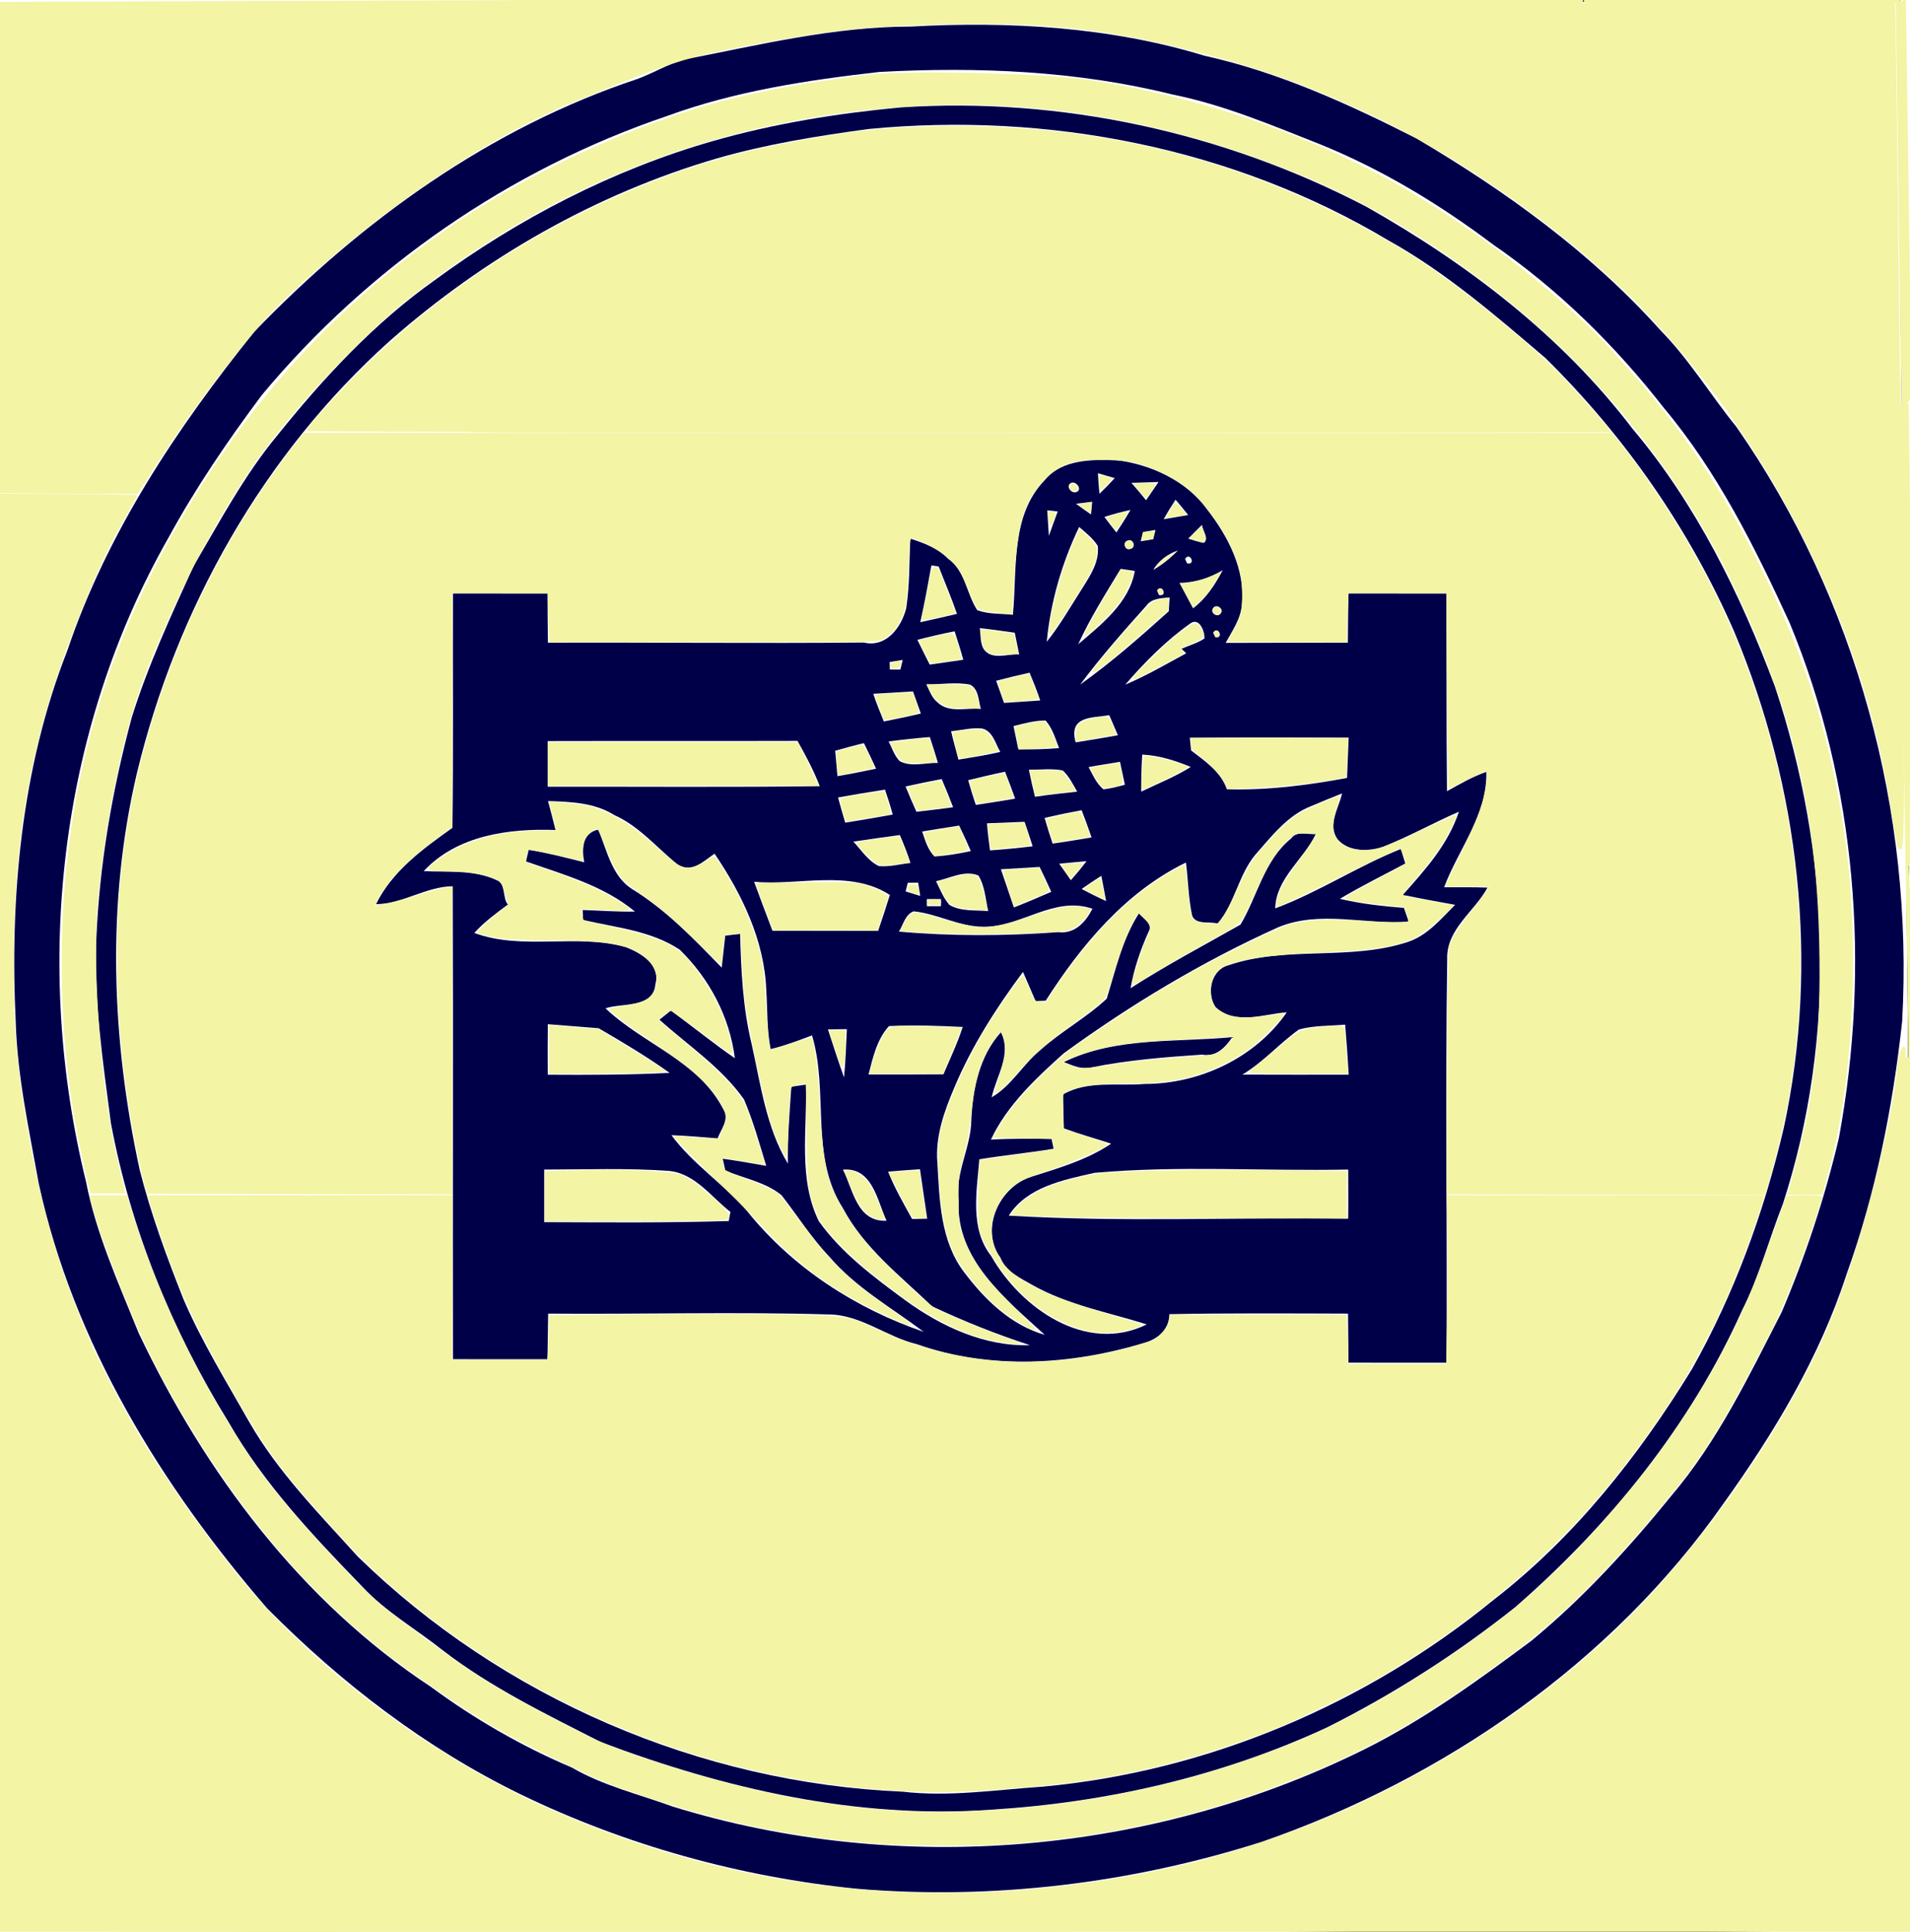 <?xml version="1.0" encoding="UTF-8" standalone="no"?>
<svg
   xmlns:dc="http://purl.org/dc/elements/1.1/"
   xmlns:cc="http://creativecommons.org/ns#"
   xmlns:rdf="http://www.w3.org/1999/02/22-rdf-syntax-ns#"
   xmlns:svg="http://www.w3.org/2000/svg"
   xmlns="http://www.w3.org/2000/svg"
   xmlns:sodipodi="http://sodipodi.sourceforge.net/DTD/sodipodi-0.dtd"
   xmlns:inkscape="http://www.inkscape.org/namespaces/inkscape"
   width="544pt"
   height="550pt"
   viewBox="0 0 544 550"
   version="1.1"
   id="svg2"
   inkscape:version="0.48.4 r9939"
   sodipodi:docname="Callies_logo_circle_navy beige a.svg">
  <defs
     id="defs144" />
  <sodipodi:namedview
     pagecolor="#ffffff"
     bordercolor="#666666"
     borderopacity="1"
     objecttolerance="10"
     gridtolerance="10"
     guidetolerance="10"
     inkscape:pageopacity="0"
     inkscape:pageshadow="2"
     inkscape:window-width="1360"
     inkscape:window-height="706"
     id="namedview142"
     showgrid="false"
     inkscape:zoom="0.5"
     inkscape:cx="675.3812"
     inkscape:cy="322.55137"
     inkscape:window-x="-8"
     inkscape:window-y="-8"
     inkscape:window-maximized="1"
     inkscape:current-layer="svg2"
     showborder="false"
     inkscape:showpageshadow="false" />
  <path
     fill="#ffffff"
     d=" M 0.00 0.00 L 544.00 0.00 L 544.00 550.00 L 0.00 550.00 L 0.00 0.00 Z"
     id="path4" />
  <path
     fill="#000048"
     d=" M 259.45 7.56 C 287.47 6.02 316.05 7.64 343.03 15.86 C 364.28 20.56 384.25 29.68 403.56 39.50 C 428.94 54.48 453.21 72.02 472.94 94.06 C 481.14 102.37 487.16 112.45 494.50 121.47 C 528.71 170.48 545.10 231.32 541.76 290.87 C 539.08 315.35 534.27 339.67 525.91 362.88 C 518.24 386.45 505.37 407.91 490.99 427.94 C 459.15 473.35 411.47 506.36 359.37 524.42 C 322.28 536.22 282.85 541.04 244.04 537.78 C 210.85 534.42 178.16 525.41 148.14 510.83 C 121.19 497.71 97.12 479.16 76.08 457.93 C 45.93 423.10 20.93 382.45 11.04 337.00 C 8.32 321.87 4.99 306.76 4.49 291.33 C 2.75 255.56 6.02 218.77 19.19 185.20 C 30.50 151.65 50.42 121.82 72.46 94.43 C 102.89 62.84 139.67 36.36 181.58 22.47 C 186.09 20.81 190.23 18.24 194.88 16.96 C 216.23 12.79 237.54 7.58 259.45 7.56 Z"
     id="path6" />
  <path
     fill="#ffffff"
     d=" M 250.41 20.49 C 278.32 18.97 306.72 20.13 333.95 26.91 C 348.50 29.81 362.22 35.67 375.96 41.07 C 393.65 48.25 410.09 58.20 425.31 69.67 C 443.84 82.42 460.06 98.41 473.88 116.13 C 489.18 134.35 499.83 155.81 509.70 177.30 C 528.81 223.37 532.78 275.08 523.76 323.97 C 519.77 340.93 514.28 357.52 507.47 373.56 C 498.18 391.69 489.26 410.34 475.96 425.97 C 463.91 440.79 450.94 454.99 436.18 467.16 C 421.11 478.38 405.81 489.48 388.96 497.91 C 328.46 528.04 256.30 534.32 191.64 514.39 C 181.98 510.87 171.82 508.47 162.87 503.27 C 148.64 497.23 135.18 489.47 122.74 480.30 C 85.73 455.95 58.35 419.28 39.51 379.59 C 33.81 365.45 27.41 351.43 24.48 336.39 C 9.42 275.17 16.65 208.08 48.03 153.02 C 55.77 138.82 64.89 125.44 74.57 112.49 C 104.83 76.15 145.19 48.17 190.02 33.02 C 209.37 25.92 230.01 22.81 250.41 20.49 Z"
     id="path8" />
  <path
     fill="#000048"
     d=" M 256.45 30.59 C 302.13 27.55 348.63 37.71 389.20 58.88 C 417.94 75.12 444.83 95.62 464.94 122.05 C 483.10 143.56 495.68 169.18 505.50 195.40 C 521.33 242.72 523.30 295.14 507.79 342.80 C 503.84 352.86 501.06 363.41 496.17 373.09 C 481.54 405.74 458.46 434.18 431.59 457.58 C 414.95 470.82 396.92 482.35 377.90 491.87 C 347.86 505.78 315.04 513.28 282.05 515.28 C 244.10 517.98 206.32 509.31 171.01 495.96 C 155.60 488.09 139.88 480.50 126.10 469.89 C 118.48 463.84 109.92 458.96 103.22 451.79 C 89.21 437.34 75.16 422.51 65.10 404.92 C 48.99 378.84 37.21 349.96 31.59 319.78 C 29.32 302.47 26.74 285.10 27.43 267.58 C 28.30 246.19 31.96 224.96 37.52 204.31 C 42.16 189.42 48.74 175.24 55.19 161.08 C 62.64 148.43 69.56 135.34 78.97 123.99 C 92.13 107.61 106.58 91.99 123.79 79.79 C 147.71 62.23 174.47 48.36 203.04 40.16 C 220.46 35.18 238.43 32.28 256.45 30.59 Z"
     id="path10" />
  <path
     fill="#ffffff"
     d=" M 247.44 36.73 C 298.47 31.81 351.27 42.07 395.45 68.46 C 411.77 77.54 425.96 89.84 440.11 101.90 C 462.81 124.22 481.29 150.81 494.00 180.02 C 512.48 224.24 518.21 274.06 508.07 321.05 C 502.50 345.05 493.96 368.38 481.86 389.89 C 466.73 414.54 448.44 437.72 425.44 455.49 C 389.01 485.29 343.89 504.39 296.96 508.71 C 283.65 509.60 270.34 511.69 256.99 510.13 C 199.43 507.68 143.07 483.45 101.86 443.15 C 90.91 431.01 79.25 419.26 71.04 404.97 C 64.49 393.42 57.48 382.08 52.23 369.86 C 47.46 357.82 42.97 345.65 39.78 333.08 C 31.74 296.01 30.27 257.15 39.01 220.07 C 50.30 173.24 75.04 129.29 111.04 97.05 C 137.89 73.39 169.68 55.21 204.06 45.14 C 218.24 41.04 232.84 38.71 247.44 36.73 Z"
     id="path12" />
  <path
     fill="#000048"
     d=" M 297.63 136.64 C 302.57 130.71 311.02 130.86 317.99 131.00 C 327.87 132.28 337.95 136.88 343.87 145.14 C 349.78 152.72 354.72 162.24 353.71 172.12 C 353.41 176.18 350.98 179.59 349.09 183.05 C 360.68 183.01 372.28 183.02 383.89 182.98 C 383.92 178.31 383.98 173.65 384.07 168.99 C 393.37 169.00 402.68 168.99 411.99 169.00 C 412.01 187.76 411.93 206.51 412.12 225.27 C 415.77 223.27 419.38 221.13 423.34 219.77 C 423.61 232.01 415.42 241.70 411.31 252.62 C 415.42 252.65 419.54 252.58 423.66 252.73 C 419.97 259.58 411.93 264.54 412.19 273.01 C 411.60 311.33 412.25 349.67 411.98 388.01 C 402.67 387.99 393.37 388.00 384.07 388.00 C 384.02 383.32 384.01 378.68 383.94 374.02 C 366.97 373.97 350.01 373.86 333.05 374.18 C 333.02 378.48 329.84 381.19 326.17 382.26 C 305.15 388.68 282.09 390.10 261.11 382.72 C 252.45 380.64 245.14 374.30 235.98 374.26 C 209.38 373.47 182.75 374.24 156.13 374.02 C 156.06 378.34 155.98 382.68 155.93 387.01 C 146.96 387.00 137.98 387.00 129.01 387.00 C 128.92 342.11 129.11 297.22 128.94 252.34 C 121.27 252.45 114.71 257.37 107.10 257.44 C 111.77 247.96 120.47 241.68 128.86 235.70 C 129.15 213.46 128.93 191.23 129.01 168.99 C 137.99 168.99 146.96 169.00 155.94 169.00 C 155.96 173.66 155.99 178.32 156.06 182.99 C 186.06 182.89 216.06 183.22 246.05 182.95 C 252.47 184.48 256.79 178.50 258.11 173.13 C 259.10 166.60 258.97 159.96 259.26 153.37 C 263.13 154.59 267.05 156.06 269.97 159.03 C 274.96 162.52 275.23 169.01 278.34 173.74 C 281.56 174.93 285.11 174.68 288.49 175.05 C 289.75 162.16 287.72 146.75 297.63 136.64 Z"
     id="path14" />
  <path
     fill="#ffffff"
     d=" M 312.71 134.74 C 314.30 135.22 315.90 135.69 317.50 136.13 C 316.08 137.65 314.64 139.15 313.14 140.59 C 312.95 138.64 312.81 136.69 312.71 134.74 Z"
     id="path16" />
  <path
     fill="#ffffff"
     d=" M 305.15 137.47 C 306.52 136.94 308.34 139.38 306.63 140.07 C 305.10 140.74 303.35 138.22 305.15 137.47 Z"
     id="path18" />
  <path
     fill="#ffffff"
     d=" M 322.25 137.49 C 324.82 137.41 327.39 137.33 329.96 137.24 C 328.77 138.97 327.59 140.70 326.42 142.44 C 325.08 140.75 323.68 139.11 322.25 137.49 Z"
     id="path20" />
  <path
     fill="#ffffff"
     d=" M 306.47 143.43 C 308.00 143.23 309.54 143.04 311.08 142.86 C 311.00 143.76 310.83 145.57 310.74 146.47 C 309.29 145.49 307.87 144.48 306.47 143.43 Z"
     id="path22" />
  <path
     fill="#ffffff"
     d=" M 331.44 147.83 C 332.50 145.93 333.63 144.09 334.82 142.28 C 336.04 143.71 337.24 145.16 338.40 146.64 C 336.08 147.04 333.76 147.45 331.44 147.83 Z"
     id="path24" />
  <path
     fill="#ffffff"
     d=" M 298.27 145.31 C 299.01 145.39 300.50 145.55 301.25 145.63 C 300.40 147.94 299.55 150.25 298.74 152.57 C 298.62 150.75 298.39 147.13 298.27 145.31 Z"
     id="path26" />
  <path
     fill="#ffffff"
     d=" M 314.56 147.18 C 317.00 146.42 319.46 145.73 321.97 145.20 C 320.71 147.38 319.35 149.51 317.97 151.61 C 316.80 150.16 315.66 148.68 314.56 147.18 Z"
     id="path28" />
  <path
     fill="#ffffff"
     d=" M 338.44 153.36 C 339.73 152.03 341.03 150.73 342.36 149.44 C 342.46 151.06 344.48 153.32 342.88 154.58 C 341.36 154.33 339.90 153.81 338.44 153.36 Z"
     id="path30" />
  <path
     fill="#ffffff"
     d=" M 307.36 150.05 C 309.26 151.69 311.29 153.28 312.66 155.43 C 313.15 159.91 310.63 163.69 308.40 167.27 C 305.06 172.47 301.99 177.89 298.13 182.74 C 299.21 171.42 302.45 160.30 307.36 150.05 Z"
     id="path32" />
  <path
     fill="#ffffff"
     d=" M 325.54 151.47 C 326.72 151.28 327.91 151.08 329.10 150.89 C 328.94 151.55 328.62 152.87 328.46 153.53 C 327.27 153.72 326.08 153.91 324.90 154.11 C 325.06 153.45 325.38 152.13 325.54 151.47 Z"
     id="path34" />
  <path
     fill="#ffffff"
     d=" M 321.19 153.91 C 322.76 153.22 323.68 155.87 322.01 156.29 C 320.43 156.96 319.53 154.36 321.19 153.91 Z"
     id="path36" />
  <path
     fill="#ffffff"
     d=" M 328.45 162.28 C 330.04 159.60 332.56 157.76 335.48 156.73 C 333.40 158.89 331.04 160.77 328.45 162.28 Z"
     id="path38" />
  <path
     fill="#ffffff"
     d=" M 337.53 159.13 C 338.95 156.94 340.70 161.02 338.10 160.40 C 337.96 160.08 337.67 159.44 337.53 159.13 Z"
     id="path40" />
  <path
     fill="#ffffff"
     d=" M 265.28 161.00 C 265.79 161.07 266.82 161.22 267.34 161.29 C 269.09 165.79 270.99 170.22 272.56 174.79 C 269.08 175.60 265.60 176.40 262.11 177.16 C 263.32 171.81 264.30 166.40 265.28 161.00 Z"
     id="path42" />
  <path
     fill="#ffffff"
     d=" M 319.18 161.97 C 320.52 162.16 321.86 162.37 323.21 162.57 C 321.60 171.69 313.72 177.74 307.09 183.44 C 310.51 175.95 314.93 169.00 319.18 161.97 Z"
     id="path44" />
  <path
     fill="#ffffff"
     d=" M 335.94 165.98 C 340.33 165.89 344.49 164.60 348.25 162.35 C 346.10 166.42 343.54 170.39 339.80 173.20 C 338.83 171.39 336.91 167.78 335.94 165.98 Z"
     id="path46" />
  <path
     fill="#ffffff"
     d=" M 329.53 168.13 C 330.95 165.94 332.70 170.02 330.10 169.40 C 329.96 169.08 329.67 168.44 329.53 168.13 Z"
     id="path48" />
  <path
     fill="#ffffff"
     d=" M 326.51 172.46 C 328.05 170.34 330.76 170.33 333.12 170.12 C 333.06 171.09 332.95 173.05 332.89 174.03 C 324.77 181.34 316.56 188.57 307.65 194.92 C 313.50 187.08 319.98 179.73 326.51 172.46 Z"
     id="path50" />
  <path
     fill="#ffffff"
     d=" M 345.52 173.12 C 346.46 171.80 348.73 173.36 347.67 174.68 C 346.73 176.00 344.49 174.42 345.52 173.12 Z"
     id="path52" />
  <path
     fill="#ffffff"
     d=" M 339.10 177.46 C 341.57 175.75 343.18 179.77 343.04 181.80 C 341.04 183.13 338.67 183.77 336.51 184.72 C 336.95 185.15 337.40 185.58 337.85 186.01 C 332.13 189.10 326.50 192.40 320.50 194.94 C 326.05 188.50 332.15 182.36 339.10 177.46 Z"
     id="path54" />
  <path
     fill="#ffffff"
     d=" M 279.06 178.85 C 282.36 179.20 285.72 179.68 289.02 180.15 C 289.45 182.21 289.87 184.27 290.28 186.34 C 286.89 186.12 282.49 188.08 280.18 184.83 C 279.13 183.05 279.36 180.84 279.06 178.85 Z"
     id="path56" />
  <path
     fill="#ffffff"
     d=" M 261.29 182.17 C 264.80 181.28 268.32 180.43 271.89 179.76 C 272.76 182.44 273.61 185.13 274.36 187.85 C 271.18 188.33 267.97 188.77 264.80 189.23 C 263.62 186.88 262.43 184.54 261.29 182.17 Z"
     id="path58" />
  <path
     fill="#ffffff"
     d=" M 345.53 180.13 C 346.95 177.94 348.70 182.02 346.10 181.40 C 345.96 181.08 345.67 180.44 345.53 180.13 Z"
     id="path60" />
  <path
     fill="#ffffff"
     d=" M 253.40 188.49 C 254.63 188.29 255.87 188.09 257.11 187.90 C 256.94 188.59 256.60 189.96 256.43 190.65 C 255.43 190.65 254.43 190.65 253.43 190.65 C 253.43 190.11 253.41 189.03 253.40 188.49 Z"
     id="path62" />
  <path
     fill="#ffffff"
     d=" M 283.73 193.84 C 286.89 193.01 290.04 192.24 293.24 191.54 C 294.33 194.14 295.37 196.77 296.27 199.44 C 292.81 199.67 289.41 199.91 285.97 200.13 C 285.23 198.03 284.49 195.93 283.73 193.84 Z"
     id="path64" />
  <path
     fill="#ffffff"
     d=" M 263.83 194.85 C 267.92 194.91 272.19 194.15 276.25 194.93 C 278.80 196.16 278.65 199.51 279.36 201.86 C 275.40 201.42 270.30 203.15 267.03 199.99 C 265.40 198.68 264.72 196.65 263.83 194.85 Z"
     id="path66" />
  <path
     fill="#ffffff"
     d=" M 248.73 197.55 C 251.56 197.38 257.21 197.04 260.03 196.87 C 260.77 198.97 261.51 201.06 262.27 203.16 C 258.78 203.99 255.25 204.71 251.74 205.42 C 250.66 202.82 249.62 200.21 248.73 197.55 Z"
     id="path68" />
  <path
     fill="#ffffff"
     d=" M 306.36 211.37 C 304.25 203.67 311.29 204.48 315.93 203.62 C 316.75 205.52 317.57 207.43 318.39 209.35 C 314.38 210.08 310.37 210.73 306.36 211.37 Z"
     id="path70" />
  <path
     fill="#ffffff"
     d=" M 288.67 206.73 C 291.67 206.01 294.68 205.13 297.80 205.15 C 299.76 207.37 300.58 210.30 301.63 213.01 C 297.77 213.31 293.89 213.45 290.03 213.35 C 289.59 211.14 289.13 208.93 288.67 206.73 Z"
     id="path72" />
  <path
     fill="#ffffff"
     d=" M 270.89 208.22 C 273.80 207.91 276.75 207.13 279.70 207.43 C 282.77 208.15 283.50 211.72 284.89 214.09 C 280.96 215.01 276.96 215.64 272.98 216.28 C 272.29 213.59 271.51 210.92 270.89 208.22 Z"
     id="path74" />
  <path
     fill="#ffffff"
     d=" M 253.11 211.11 C 257.00 210.61 260.91 210.17 264.83 209.87 C 265.63 212.31 266.41 214.75 267.14 217.22 C 263.54 217.15 259.62 218.46 256.29 216.75 C 254.73 215.21 254.08 213.02 253.11 211.11 Z"
     id="path76" />
  <path
     fill="#ffffff"
     d=" M 338.88 210.06 C 353.96 209.95 369.03 209.96 384.12 210.03 C 383.98 213.85 383.82 217.68 383.66 221.50 C 372.37 223.60 360.94 225.06 349.44 224.72 C 347.66 219.68 343.23 216.75 339.24 213.67 C 339.11 212.46 338.99 211.26 338.88 210.06 Z"
     id="path78" />
  <path
     fill="#ffffff"
     d=" M 155.99 211.01 C 179.71 210.95 203.43 211.03 227.15 210.96 C 229.48 215.14 231.76 219.37 233.48 223.85 C 207.65 224.17 181.82 223.96 155.99 223.99 C 155.98 219.65 156.02 215.34 155.99 211.01 Z"
     id="path80" />
  <path
     fill="#ffffff"
     d=" M 237.88 213.76 C 240.60 213.00 243.29 212.25 246.06 211.60 C 247.24 214.01 248.42 216.42 249.52 218.87 C 245.85 219.61 242.20 220.38 238.52 220.99 C 238.36 219.18 238.04 215.57 237.88 213.76 Z"
     id="path82" />
  <path
     fill="#ffffff"
     d=" M 325.32 214.86 C 330.14 215.08 334.72 216.56 339.15 218.37 C 334.69 221.17 329.76 223.12 325.03 225.40 C 325.03 221.87 325.12 218.37 325.32 214.86 Z"
     id="path84" />
  <path
     fill="#ffffff"
     d=" M 310.04 218.41 C 312.94 217.86 316.04 217.43 318.99 216.91 C 319.45 219.09 319.92 221.27 320.38 223.45 C 318.36 223.96 316.34 224.54 314.26 224.73 C 312.26 223.09 311.26 220.62 310.04 218.41 Z"
     id="path86" />
  <path
     fill="#ffffff"
     d=" M 293.05 219.17 C 296.23 219.18 299.52 218.75 302.68 219.37 C 304.51 221.03 305.57 223.30 306.80 225.40 C 302.77 225.83 298.78 226.28 294.78 226.86 C 294.14 224.31 293.56 221.74 293.05 219.17 Z"
     id="path88" />
  <path
     fill="#ffffff"
     d=" M 275.75 222.14 C 279.24 221.29 282.73 220.46 286.25 219.73 C 287.25 222.27 288.22 224.82 289.13 227.40 C 285.40 228.03 281.66 228.63 277.92 229.18 C 277.14 226.85 276.41 224.50 275.75 222.14 Z"
     id="path90" />
  <path
     fill="#ffffff"
     d=" M 257.92 223.93 C 261.33 223.18 264.76 222.47 268.20 221.82 C 269.35 224.47 270.44 227.15 271.46 229.85 C 267.99 230.34 264.50 230.73 261.02 231.13 C 259.93 228.75 258.91 226.34 257.92 223.93 Z"
     id="path92" />
  <path
     fill="#ffffff"
     d=" M 238.69 227.06 C 243.14 226.28 247.59 225.51 252.06 224.83 C 252.87 227.17 253.61 229.54 254.26 231.93 C 249.76 232.74 245.25 233.52 240.73 234.24 C 240.05 231.88 239.30 229.40 238.69 227.06 Z"
     id="path94" />
  <path
     fill="#ffffff"
     d=" M 373.56 229.48 C 376.43 228.23 379.34 227.08 382.24 225.91 C 381.30 230.12 378.02 234.86 380.98 238.98 C 384.11 242.58 389.78 242.52 394.01 241.06 C 401.36 238.16 408.27 234.28 415.52 231.12 C 412.45 240.40 405.91 247.68 399.53 254.82 C 404.48 255.81 409.45 256.75 414.44 257.63 C 410.43 261.62 406.61 266.29 401.07 268.17 C 384.50 273.67 366.35 269.20 349.84 274.85 C 344.91 276.19 343.57 282.80 346.23 286.77 C 352.01 291.98 359.71 288.73 366.49 288.24 C 357.52 301.23 341.60 308.65 325.98 308.63 C 318.25 309.29 309.85 307.57 302.79 311.60 C 302.82 314.77 302.96 318.06 302.96 321.26 C 307.40 322.89 311.97 324.17 316.47 325.63 C 309.61 330.27 301.60 332.56 293.80 335.05 C 284.69 337.81 279.02 349.92 284.92 358.06 C 286.49 362.06 290.61 363.90 294.08 365.90 C 304.18 371.57 315.69 373.67 326.62 377.09 C 309.34 385.62 290.75 372.49 282.28 357.58 C 276.16 349.78 278.20 339.29 278.93 330.09 C 285.96 328.93 293.06 328.25 300.09 327.08 C 299.94 326.37 299.65 324.97 299.50 324.26 C 293.74 324.23 287.99 324.15 282.24 324.47 C 286.84 314.66 295.01 307.07 302.94 299.93 C 322.04 286.02 342.47 273.75 364.04 264.03 C 375.95 259.07 388.85 263.37 401.21 262.40 C 400.76 261.09 400.32 259.80 399.86 258.50 C 393.73 258.00 387.62 257.35 381.63 255.92 C 387.68 252.29 394.04 249.20 400.26 245.86 C 399.83 244.48 399.40 243.10 398.98 241.73 C 386.71 246.64 375.58 254.01 363.20 258.64 C 363.45 250.08 371.27 244.76 374.74 237.49 C 372.39 237.66 369.40 236.44 367.72 238.74 C 360.01 244.99 358.15 255.21 353.30 263.27 C 342.84 269.20 332.16 274.84 322.01 281.36 C 322.98 275.81 324.81 270.49 327.10 265.36 C 328.51 263.05 325.60 261.63 324.39 260.06 C 319.64 267.48 317.77 276.09 315.21 284.36 C 309.31 289.87 302.12 293.72 296.14 299.14 C 291.22 303.22 288.06 309.17 282.44 312.44 C 283.77 306.37 288.26 300.13 285.07 293.92 C 278.97 300.66 277.07 310.06 276.65 318.88 C 276.55 326.78 271.96 333.91 273.04 341.99 C 272.26 358.61 286.49 369.96 297.57 380.07 C 288.01 377.34 280.50 370.07 274.66 362.31 C 267.83 353.43 267.58 341.66 266.98 331.00 C 266.36 323.60 268.92 316.47 271.76 309.78 C 276.72 297.91 283.72 287.03 291.36 276.73 C 292.58 279.48 293.74 282.26 294.95 285.03 C 295.67 285.00 297.11 284.95 297.83 284.93 C 307.97 269.10 320.55 253.98 337.77 245.59 C 338.42 250.60 338.47 255.70 339.53 260.64 C 340.47 263.49 344.88 262.25 346.76 262.99 C 351.68 257.32 352.69 249.25 357.48 243.43 C 362.15 238.16 366.73 232.07 373.56 229.48 Z"
     id="path96" />
  <path
     fill="#ffffff"
     d=" M 156.09 228.08 C 162.55 228.30 169.28 228.52 174.95 232.07 C 182.04 235.24 187.02 241.31 192.94 246.09 C 197.07 248.73 200.42 245.15 203.52 243.07 C 211.31 254.56 217.70 267.76 218.24 281.86 C 218.62 287.47 218.39 293.16 219.49 298.71 C 223.53 297.73 227.41 296.28 231.28 294.80 C 236.10 310.89 230.60 329.19 240.05 343.97 C 246.05 355.30 256.39 363.24 265.46 371.94 C 274.53 376.21 283.84 379.92 293.37 383.02 C 280.33 383.39 268.12 377.71 257.80 370.20 C 248.88 363.64 239.74 356.83 233.24 347.75 C 227.27 335.65 229.93 321.81 229.52 308.82 C 228.14 309.01 226.76 309.21 225.38 309.42 C 224.90 316.71 224.28 324.02 224.41 331.34 C 218.17 320.93 216.63 308.65 214.02 297.00 C 211.57 286.82 211.07 276.31 210.80 265.88 C 209.39 266.04 207.97 266.22 206.56 266.41 C 206.21 269.41 205.90 272.47 205.55 275.50 C 197.63 267.36 189.73 259.07 179.96 253.10 C 174.22 249.41 172.89 242.06 170.37 236.20 C 165.84 237.25 165.68 241.54 166.39 245.51 C 161.15 244.20 155.91 242.82 150.57 241.99 C 150.38 242.81 150.00 244.46 149.81 245.28 C 160.54 249.04 171.90 252.15 180.84 259.55 C 175.88 259.64 170.91 259.26 165.95 259.10 C 165.98 259.80 166.05 261.22 166.08 261.93 C 175.39 264.12 185.46 264.97 193.61 270.42 C 202.05 278.64 207.81 289.54 209.30 301.30 C 203.06 297.00 197.19 292.19 191.05 287.75 C 189.97 288.61 188.89 289.47 187.82 290.34 C 196.01 297.70 205.48 303.92 211.90 313.03 C 214.51 319.13 216.29 325.60 218.23 331.95 C 214.12 331.22 209.98 330.50 205.85 329.92 C 206.08 331.03 206.32 332.14 206.57 333.26 C 211.87 335.54 218.07 336.57 222.62 340.34 C 227.12 346.16 231.10 352.42 236.19 357.80 C 243.72 366.60 253.93 372.35 263.10 379.22 C 243.74 372.57 225.86 361.04 212.95 345.03 C 206.27 337.20 197.37 331.54 191.24 323.22 C 195.62 323.38 200.00 323.77 204.38 324.13 C 205.35 321.56 207.76 318.76 206.09 315.98 C 199.03 302.07 183.20 297.33 172.47 287.10 C 176.95 285.53 186.14 287.13 186.66 280.26 C 188.22 274.75 182.69 271.43 178.31 269.71 C 164.25 265.70 148.92 270.73 135.09 265.64 C 137.90 262.52 141.31 260.03 144.67 257.53 C 143.05 255.83 144.17 251.62 141.47 250.61 C 134.94 247.57 127.64 248.39 120.68 248.03 C 130.22 237.80 144.94 235.86 158.22 236.32 C 157.55 233.57 156.82 230.82 156.09 228.08 Z"
     id="path98" />
  <path
     fill="#ffffff"
     d=" M 297.52 232.88 C 301.02 232.07 304.53 231.34 308.07 230.69 C 309.05 233.25 310.00 235.83 310.89 238.43 C 307.20 239.07 303.50 239.66 299.81 240.20 C 298.99 237.77 298.22 235.33 297.52 232.88 Z"
     id="path100" />
  <path
     fill="#ffffff"
     d=" M 281.11 234.42 C 283.79 234.31 289.14 234.11 291.82 234.00 C 292.61 236.31 293.38 238.63 294.11 240.96 C 290.07 241.45 286.02 241.84 281.97 242.13 C 281.62 239.56 281.31 236.99 281.11 234.42 Z"
     id="path102" />
  <path
     fill="#ffffff"
     d=" M 262.65 236.75 C 266.14 236.17 269.67 235.62 273.18 235.07 C 274.35 237.45 275.44 239.88 276.50 242.32 C 273.11 243.06 269.66 243.64 266.20 243.87 C 264.22 241.98 263.51 239.25 262.65 236.75 Z"
     id="path104" />
  <path
     fill="#ffffff"
     d=" M 243.06 239.63 C 247.46 238.97 251.87 238.35 256.28 237.76 C 257.42 240.36 258.45 243.01 259.32 245.72 C 256.31 246.03 253.33 246.88 250.30 246.59 C 247.24 245.11 245.32 242.06 243.06 239.63 Z"
     id="path106" />
  <path
     fill="#ffffff"
     d=" M 301.69 245.91 C 304.27 245.65 306.86 245.41 309.46 245.19 C 308.05 247.06 306.55 248.86 305.00 250.62 C 303.88 249.06 302.78 247.49 301.69 245.91 Z"
     id="path108" />
  <path
     fill="#ffffff"
     d=" M 285.08 247.51 C 287.84 247.34 293.35 247.01 296.10 246.85 C 297.25 249.18 298.34 251.55 299.41 253.93 C 295.88 255.45 292.36 256.98 288.77 258.37 C 287.55 254.74 286.29 251.12 285.08 247.51 Z"
     id="path110" />
  <path
     fill="#ffffff"
     d=" M 266.60 250.90 C 270.50 250.11 274.71 247.65 278.66 249.28 C 280.53 252.32 280.68 255.99 281.46 259.41 C 277.80 259.08 273.68 259.57 270.41 257.65 C 268.69 255.69 267.76 253.20 266.60 250.90 Z"
     id="path112" />
  <path
     fill="#ffffff"
     d=" M 308.08 253.11 C 309.91 251.82 311.78 250.58 313.67 249.38 C 314.14 251.77 314.61 254.16 315.04 256.56 C 312.68 255.49 310.36 254.34 308.08 253.11 Z"
     id="path114" />
  <path
     fill="#ffffff"
     d=" M 214.78 251.06 C 227.43 252.25 242.06 247.43 253.44 254.83 C 252.39 258.25 251.26 261.65 250.11 265.04 C 240.07 265.03 230.03 265.01 220.00 265.00 C 218.25 260.36 216.49 255.72 214.78 251.06 Z"
     id="path116" />
  <path
     fill="#ffffff"
     d=" M 258.54 251.36 C 259.53 251.34 260.52 251.33 261.51 251.33 C 261.71 252.58 261.90 253.84 262.10 255.10 C 260.71 254.68 259.32 254.25 257.94 253.82 C 258.09 253.21 258.39 251.97 258.54 251.36 Z"
     id="path118" />
  <path
     fill="#ffffff"
     d=" M 264.00 255.99 C 265.33 255.99 266.66 255.99 268.00 255.99 C 268.00 256.50 268.00 257.50 268.00 258.01 C 266.66 258.00 265.33 258.00 264.00 258.01 C 264.00 257.50 264.00 256.50 264.00 255.99 Z"
     id="path120" />
  <path
     fill="#ffffff"
     d=" M 280.04 263.86 C 290.78 264.05 300.21 254.98 311.15 258.74 C 309.25 262.44 306.20 265.99 301.43 265.41 C 286.34 266.52 271.10 266.59 256.03 265.25 C 257.26 263.28 257.82 260.38 260.22 259.48 C 266.98 260.16 273.14 263.85 280.04 263.86 Z"
     id="path122" />
  <path
     fill="#ffffff"
     d=" M 156.03 291.62 C 159.65 291.91 166.90 292.49 170.52 292.78 C 177.38 296.77 184.23 300.86 190.71 305.48 C 179.15 306.05 167.57 306.08 156.01 306.00 C 155.99 301.20 155.96 296.41 156.03 291.62 Z"
     id="path124" />
  <path
     fill="#ffffff"
     d=" M 253.20 292.16 C 260.19 291.79 267.19 292.08 274.19 292.41 C 272.70 297.04 270.60 301.42 268.71 305.89 C 261.59 305.93 254.48 305.95 247.38 305.93 C 248.61 301.15 249.76 295.91 253.20 292.16 Z"
     id="path126" />
  <path
     fill="#ffffff"
     d=" M 369.97 293.12 C 374.18 291.97 378.74 292.13 383.13 291.74 C 383.52 296.49 383.86 301.23 384.14 305.99 C 374.04 306.01 363.94 306.00 353.85 305.97 C 359.80 302.42 364.38 297.11 369.97 293.12 Z"
     id="path128" />
  <path
     fill="#ffffff"
     d=" M 235.81 293.10 L 241.20 293.03 C 240.98 297.60 240.85 302.21 240.39 306.77 C 238.77 302.24 237.30 297.66 235.81 293.10 Z"
     id="path130" />
  <path
     fill="#000048"
     d=" M 303.02 302.40 C 317.85 295.15 335.01 296.86 351.00 295.29 C 349.05 298.12 346.44 301.05 342.42 300.28 C 331.88 301.00 321.30 301.81 310.92 303.91 C 308.17 304.64 305.52 303.39 303.02 302.40 Z"
     id="path132" />
  <path
     fill="#ffffff"
     d=" M 155.00 333.01 C 166.89 333.00 178.81 332.53 190.68 333.41 C 198.01 334.19 202.59 340.84 208.03 345.07 C 207.91 345.72 207.68 347.01 207.56 347.66 C 190.05 348.21 172.52 348.03 155.00 347.98 C 155.00 344.24 155.00 336.75 155.00 333.01 Z"
     id="path134" />
  <path
     fill="#ffffff"
     d=" M 240.08 333.03 C 248.51 332.31 249.82 341.84 252.51 347.58 C 244.05 347.98 242.99 338.72 240.08 333.03 Z"
     id="path136" />
  <path
     fill="#ffffff"
     d=" M 252.94 333.60 C 255.94 333.33 258.99 333.13 262.02 332.91 C 262.72 337.60 263.40 342.30 264.08 346.99 C 262.64 347.02 261.21 347.04 259.78 347.08 C 257.34 342.66 254.81 338.29 252.94 333.60 Z"
     id="path138" />
  <path
     fill="#ffffff"
     d=" M 311.74 333.94 C 335.75 331.80 359.92 333.49 383.99 333.01 C 383.99 337.66 384.05 342.33 383.98 346.99 C 351.76 346.54 319.48 348.06 287.31 346.12 C 292.54 337.92 302.94 335.93 311.74 333.94 Z"
     id="path140" />
  <path
     style="fill:#f3f4a4;fill-opacity:1;stroke:none"
     d="m 194,425.728 0,-8.922 11.625,-0.323 c 15.171,-0.421 32.72,0.275 36.125,1.432 3.374,1.147 6.199,3.113 12.465,8.676 4.275,3.795 5.285,4.952 5.285,6.055 0,1.272 -0.177,1.386 -2.625,1.68 -1.444,0.173 -16.181,0.317 -32.75,0.32 L 194,434.65 l 0,-8.922 z"
     id="path3050"
     inkscape:connector-curvature="0"
     transform="scale(0.8,0.8)" />
  <path
     style="fill:#f3f4a4;fill-opacity:1;stroke:none"
     d="m 195.5,373.413 0,-8.738 1.375,0.219 c 0.756,0.12 4.728,0.476 8.826,0.79 l 7.451,0.571 8.299,5.019 c 4.565,2.76 9.974,6.168 12.02,7.573 l 3.721,2.554 -4.971,0.316 c -2.734,0.174 -12.115,0.343 -20.846,0.375 l -15.875,0.059 0,-8.738 z"
     id="path3052"
     inkscape:connector-curvature="0"
     transform="scale(0.8,0.8)" />
  <path
     style="fill:#f3f4a4;fill-opacity:1;stroke:none"
     d="m 357.5,477.893 c -11.851,-1.633 -23.669,-7.054 -37.353,-17.134 -16.364,-12.055 -26.904,-22.44 -29.543,-29.108 -2.925,-7.392 -3.238,-9.975 -3.473,-28.604 l -0.219,-17.354 -1.581,0.262 c -3.812,0.631 -3.669,0.513 -4.018,3.313 -0.18,1.448 -0.473,7.077 -0.649,12.508 -0.177,5.431 -0.526,9.875 -0.775,9.875 -0.575,0 -3.908,-7.223 -5.307,-11.5 -2.534,-7.748 -7.996,-33.52 -9.326,-44 -0.436,-3.438 -0.953,-10.188 -1.15,-15 l -0.357,-8.75 -2.734,0.15 c -1.504,0.083 -2.808,0.225 -2.899,0.316 -0.091,0.091 -0.411,2.386 -0.711,5.099 -0.3,2.714 -0.629,5.03 -0.73,5.146 -0.101,0.117 -3.613,-3.15 -7.805,-7.259 -8.819,-8.646 -14.184,-13.226 -20.951,-17.889 -2.656,-1.83 -5.564,-4.164 -6.462,-5.187 -1.764,-2.009 -4.499,-7.569 -6.765,-13.751 -1.552,-4.235 -2.128,-4.607 -4.386,-2.831 -2.039,1.604 -2.807,3.557 -2.807,7.134 l 0,3.227 -2.875,-0.759 c -4.262,-1.125 -16.329,-3.609 -16.534,-3.403 -0.352,0.352 -1.025,3.96 -0.805,4.315 0.123,0.2 2.078,0.973 4.344,1.718 13.465,4.429 22.459,8.311 28.935,12.488 5.315,3.429 5.297,3.44 -4.765,3.037 l -8.855,-0.355 0.344,1.902 c 0.189,1.046 0.404,1.972 0.476,2.059 0.073,0.086 4.262,1.042 9.309,2.125 13.135,2.817 20.317,5.361 24.812,8.788 4.367,3.33 11.858,14.38 15.205,22.43 1.86,4.474 4.29,13.537 3.769,14.058 -0.444,0.444 -1.636,-0.361 -11.609,-7.832 -5.225,-3.914 -9.838,-7.201 -10.25,-7.305 -0.412,-0.103 -1.629,0.563 -2.704,1.481 l -1.954,1.668 9.454,7.933 c 14.405,12.088 19.849,17.963 22.237,23.996 1.205,3.044 6.424,19.408 6.254,19.611 -0.051,0.061 -3.342,-0.443 -7.315,-1.12 -3.972,-0.677 -7.386,-1.233 -7.585,-1.236 -0.418,-0.006 0.053,2.852 0.67,4.064 0.232,0.455 3.033,1.746 6.305,2.907 6.225,2.208 11.228,4.508 12.888,5.925 0.55,0.47 3.953,4.791 7.563,9.602 11.747,15.659 16.775,20.483 33.812,32.446 3.231,2.269 5.875,4.33 5.875,4.581 0,0.633 -4.021,-1.003 -12.25,-4.984 -16.26,-7.865 -28.041,-16.493 -39.835,-29.173 -3.388,-3.643 -9.311,-9.659 -13.163,-13.37 C 247.868,413.183 240,405.199 240,404.616 c 0,-0.327 0.551,-0.438 1.375,-0.276 0.756,0.148 4.314,0.417 7.905,0.599 l 6.53,0.33 1.345,-2.996 c 1.822,-4.06 1.729,-5.734 -0.53,-9.612 -3.98,-6.83 -10.456,-12.552 -25.944,-22.923 -8.754,-5.862 -14.229,-10.181 -13.654,-10.772 0.152,-0.156 2.627,-0.636 5.5,-1.067 5.887,-0.883 8.245,-1.88 9.781,-4.139 2.643,-3.887 1.737,-9.161 -2.179,-12.689 -5.491,-4.946 -13.511,-6.418 -34.983,-6.422 -8.909,-0.001 -14.285,-0.228 -17.395,-0.732 -4.732,-0.768 -7.75,-1.629 -7.75,-2.211 0,-0.53 3.857,-4.077 7.625,-7.012 1.856,-1.446 3.375,-2.712 3.375,-2.813 0,-0.101 -0.213,-0.7 -0.473,-1.332 -0.26,-0.632 -0.821,-2.414 -1.246,-3.96 -0.735,-2.676 -0.895,-2.864 -3.319,-3.907 -3.708,-1.595 -9.327,-2.531 -15.193,-2.531 -5.481,0 -8.269,-0.356 -8.269,-1.055 0,-0.842 5.818,-4.995 10,-7.137 8.128,-4.164 18.255,-6.308 29.786,-6.308 3.143,0 5.714,-0.169 5.713,-0.375 -2e-4,-0.206 -0.577,-2.479 -1.282,-5.051 -0.705,-2.572 -1.211,-4.729 -1.125,-4.793 0.432,-0.321 11.475,0.829 14.354,1.495 4.241,0.981 11.637,4.721 16.216,8.199 1.973,1.499 6.175,5.049 9.337,7.889 7.837,7.038 9.63,7.426 15.7,3.397 1.524,-1.011 2.993,-1.701 3.266,-1.532 0.869,0.537 6.102,9.325 9.093,15.271 3.234,6.43 6.528,15.762 7.684,21.771 0.421,2.188 0.994,7.916 1.273,12.729 0.558,9.63 1.375,18.557 1.729,18.911 0.125,0.125 3.417,-0.832 7.314,-2.128 5.42,-1.802 7.178,-2.208 7.477,-1.725 0.878,1.42 2.012,9.728 2.484,18.192 1.549,27.788 2.496,32.351 8.985,43.293 5.307,8.949 9.392,13.632 23.113,26.499 5.748,5.39 8.644,7.737 10.75,8.713 5.484,2.54 17.904,7.608 23.257,9.491 2.956,1.04 5.375,2.085 5.375,2.322 0,0.238 -0.169,0.409 -0.375,0.38 -0.206,-0.028 -2.513,-0.346 -5.125,-0.706 z"
     id="path3054"
     inkscape:connector-curvature="0"
     transform="scale(0.8,0.8)" />
  <path
     style="fill:#f3f4a4;fill-opacity:1;stroke:none"
     d="m 272.119,322.818 c -1.717,-4.582 -3.05,-8.403 -2.963,-8.491 0.088,-0.088 8.02,-0.22 17.627,-0.293 15.643,-0.12 17.802,-0.038 20.677,0.777 4.213,1.195 9.07,3.661 8.794,4.464 -0.118,0.344 -1.023,3.157 -2.01,6.251 l -1.794,5.625 -18.604,0 -18.604,0 -3.122,-8.332 z"
     id="path3056"
     inkscape:connector-curvature="0"
     transform="scale(0.8,0.8)" />
  <path
     style="fill:#f3f4a4;fill-opacity:1;stroke:none"
     d="m 195,271.9 0,-7.75 44.495,0 44.495,0 2.524,5.029 c 1.388,2.766 3.065,6.254 3.727,7.75 l 1.203,2.721 -48.222,0 -48.222,0 0,-7.75 z"
     id="path3058"
     inkscape:connector-curvature="0"
     transform="scale(0.8,0.8)" />
  <path
     style="fill:#f3f4a4;fill-opacity:1;stroke:none"
     d="m 435.837,278.351 c -1.258,-2.452 -4.997,-6.377 -9.462,-9.931 -2.1,-1.672 -2.375,-2.115 -2.375,-3.83 l 0,-1.94 27.978,0 27.978,0 -0.297,6.875 c -0.163,3.781 -0.346,6.936 -0.405,7.011 -0.059,0.075 -1.997,0.471 -4.306,0.88 -8.575,1.522 -20.456,2.782 -29.026,3.079 l -8.828,0.306 -1.257,-2.451 0,0 z"
     id="path3060"
     inkscape:connector-curvature="0"
     transform="scale(0.8,0.8)" />
  <path
     style="fill:#f3f4a4;fill-opacity:1;stroke:none"
     d="m 389.532,474.154 c -10.538,-1.619 -22.444,-8.903 -30.094,-18.41 -4.346,-5.402 -8.396,-11.778 -9.904,-15.594 -1.234,-3.122 -1.284,-3.655 -1.272,-13.5 0.007,-5.638 0.179,-11.056 0.382,-12.041 l 0.369,-1.791 13.112,-1.87 c 7.212,-1.028 13.154,-1.912 13.205,-1.963 0.051,-0.051 -0.068,-0.879 -0.264,-1.839 l -0.357,-1.747 -10.613,-0.25 -10.613,-0.25 2.239,-3.927 c 3.223,-5.654 8.978,-12.495 16.483,-19.594 7.001,-6.622 9.456,-8.492 23.209,-17.674 10.114,-6.753 19.768,-12.674 29.834,-18.299 10.183,-5.69 28.114,-14.462 32.613,-15.954 6.046,-2.005 12.718,-2.521 23.887,-1.849 15.342,0.923 19.75,0.91 19.75,-0.061 0,-0.335 -0.351,-1.526 -0.779,-2.649 l -0.779,-2.04 -8.096,-0.872 C 483.085,321.036 479,320.3 479,319.667 c 0,-0.605 1.498,-1.49 11.931,-7.045 5.263,-2.803 9.569,-5.253 9.569,-5.445 0,-0.906 -1.642,-5.027 -2.003,-5.027 -0.973,0 -9.256,3.868 -22.812,10.653 -12.464,6.239 -20.192,9.847 -21.088,9.847 -0.561,0 0.41,-4.179 1.549,-6.665 0.688,-1.503 3.378,-5.626 5.977,-9.163 4.223,-5.746 6.376,-9.089 6.376,-9.897 0,-0.151 -1.649,-0.275 -3.665,-0.275 -3.661,0 -3.669,0.003 -6.281,2.344 -3.763,3.373 -7.466,9.261 -11.554,18.372 -5.346,11.915 -4.518,10.926 -13.193,15.762 -11.054,6.163 -19.899,11.254 -25.453,14.65 -2.693,1.647 -5,2.891 -5.126,2.765 -0.569,-0.569 2.683,-11.185 5.226,-17.061 0.575,-1.329 1.046,-2.915 1.046,-3.524 0,-0.989 -3.274,-4.81 -4.122,-4.81 -0.181,0 -1.106,1.406 -2.054,3.125 -2.013,3.647 -4.917,11.498 -7.585,20.504 -1.846,6.231 -1.949,6.429 -4.439,8.555 -1.402,1.197 -5.587,4.387 -9.299,7.09 -9.393,6.837 -14.373,11.169 -19.076,16.595 -4.092,4.72 -8.22,8.503 -8.726,7.997 -0.152,-0.152 0.545,-2.817 1.548,-5.921 1.004,-3.104 1.95,-6.699 2.102,-7.989 0.279,-2.353 -0.586,-7.233 -1.367,-7.716 -0.67,-0.414 -4.827,5.793 -6.479,9.674 -2.129,5.003 -3.349,10.617 -4.231,19.472 -0.521,5.235 -1.352,9.871 -2.641,14.75 -1.812,6.854 -1.881,7.417 -1.879,15.365 0.002,7.245 0.145,8.704 1.171,11.978 2.828,9.026 7.102,15.173 18.201,26.179 4.663,4.624 8.366,8.52 8.228,8.657 -0.427,0.427 -6.945,-3.089 -10.277,-5.546 -4.45,-3.28 -7.16,-5.862 -11.302,-10.769 -5.66,-6.705 -7.801,-10.418 -9.946,-17.25 -2.744,-8.741 -4.201,-29.294 -2.609,-36.804 2.203,-10.394 9.804,-27.08 18.561,-40.75 4.909,-7.663 10.358,-15.234 10.845,-15.072 0.258,0.086 1.328,2.174 2.379,4.641 1.905,4.47 1.917,4.485 3.847,4.633 l 1.936,0.149 3.976,-5.899 c 12.816,-19.012 27.17,-33.133 41.941,-41.259 1.899,-1.045 3.529,-1.824 3.621,-1.732 0.092,0.092 0.509,3.413 0.926,7.38 0.862,8.202 1.201,10.362 1.811,11.547 0.557,1.08 2.989,1.835 6.421,1.992 2.713,0.125 2.745,0.109 4.339,-2.11 0.883,-1.23 3.297,-5.907 5.365,-10.394 4.024,-8.735 5.483,-10.944 11.601,-17.563 4.673,-5.057 7.461,-7.527 10.513,-9.315 2.813,-1.649 13.749,-6.312 14.064,-5.997 0.127,0.127 -0.378,2.304 -1.123,4.836 -2.114,7.186 -1.32,10.366 3.222,12.903 2.643,1.476 7.411,1.931 11.105,1.058 2.978,-0.704 8.805,-3.185 20.433,-8.702 4.263,-2.022 7.826,-3.475 7.919,-3.228 0.264,0.701 -2.615,6.54 -5.173,10.495 -2.615,4.042 -6.474,8.989 -11.134,14.274 -2.621,2.972 -3.007,3.627 -2.261,3.841 0.495,0.141 3.487,0.729 6.649,1.306 3.163,0.577 6.956,1.289 8.431,1.581 l 2.681,0.532 -1.931,1.997 c -3.294,3.408 -9.429,8.324 -11.988,9.605 -6.207,3.109 -15.351,4.461 -35.97,5.32 -17.116,0.712 -28.386,2.564 -33.03,5.426 -2.451,1.511 -3.849,4.937 -3.602,8.827 0.248,3.897 1.264,5.461 4.696,7.227 3.153,1.623 7.993,1.871 15.673,0.803 3.141,-0.437 5.797,-0.708 5.903,-0.602 0.353,0.353 -8.544,9.383 -11.446,11.615 -4.188,3.223 -9.554,6.258 -14.669,8.299 -8.994,3.588 -16.907,4.852 -30.513,4.876 -10.877,0.019 -18.125,1.111 -21.487,3.237 -0.935,0.592 -0.984,1.03 -0.75,6.789 l 0.25,6.157 7.59,2.54 c 4.175,1.397 7.744,2.697 7.931,2.888 0.664,0.677 -12.138,6.39 -20.521,9.158 -9.427,3.112 -11.808,4.303 -14.779,7.392 -6.166,6.41 -7.648,15.131 -3.841,22.602 2.713,5.323 6.147,8.156 15.63,12.893 4.62,2.308 15.789,6.181 27.137,9.41 5.031,1.432 8.968,2.772 8.75,2.978 -0.218,0.206 -1.86,0.822 -3.649,1.368 -3.918,1.196 -9.757,1.675 -13.465,1.105 l 0,0 z m 4.912,-94.982 c 7.411,-1.248 17.097,-2.31 27.556,-3.021 11.704,-0.796 11.238,-0.674 14.318,-3.754 2.781,-2.781 3.308,-3.79 1.807,-3.463 -0.481,0.105 -7.513,0.542 -15.625,0.971 -16.644,0.88 -21.696,1.383 -28.488,2.835 -5.024,1.074 -11.77,3.22 -14.262,4.537 l -1.5,0.793 1.5,0.548 c 0.825,0.301 1.95,0.754 2.5,1.006 1.637,0.75 6.022,0.588 12.194,-0.452 l 0,0 z"
     id="path3062"
     inkscape:connector-curvature="0"
     transform="scale(0.8,0.8)" />
  <path
     style="fill:#f3f4a4;fill-opacity:1;stroke:none"
     d="m 444.583,381.725 c 0.092,-0.234 2.417,-2.262 5.167,-4.506 2.75,-2.245 6.742,-5.522 8.871,-7.282 4.445,-3.676 5.885,-4.138 14.43,-4.627 6.307,-0.361 5.732,-1.066 6.19,7.591 0.175,3.3 0.442,6.731 0.594,7.625 l 0.276,1.625 -17.847,0 c -9.816,0 -17.772,-0.191 -17.681,-0.425 z"
     id="path3064"
     inkscape:connector-curvature="0"
     transform="scale(0.8,0.8)" />
  <path
     style="fill:#f3f4a4;fill-opacity:1;stroke:none"
     d="m 372.769,433.05 c -6.864,-0.245 -12.568,-0.533 -12.675,-0.64 -0.107,-0.107 0.43,-1.014 1.194,-2.015 1.9,-2.491 6.828,-5.913 11.184,-7.767 4.465,-1.9 13.544,-4.31 18.826,-4.998 7.395,-0.962 33.381,-1.446 60.828,-1.131 l 27.375,0.314 0,8.418 0,8.418 -47.125,-0.077 c -25.919,-0.043 -52.741,-0.278 -59.606,-0.523 z"
     id="path3066"
     inkscape:connector-curvature="0"
     transform="scale(0.8,0.8)" />
  <path
     style="fill:#f3f4a4;fill-opacity:1;stroke:none"
     d="m 310.533,378.653 c 1.435,-5.178 3.329,-9.625 4.901,-11.508 1.246,-1.493 1.718,-1.692 4.487,-1.892 1.702,-0.123 7.454,-0.06 12.782,0.139 l 9.688,0.363 -1.696,4.322 c -0.933,2.377 -2.427,6.063 -3.321,8.191 l -1.624,3.868 -13.093,0.007 -13.093,0.007 0.969,-3.497 z"
     id="path3068"
     inkscape:connector-curvature="0"
     transform="scale(0.8,0.8)" />
  <path
     style="fill:#f3f4a4;fill-opacity:1;stroke:none"
     d="m 299.236,379.025 c -0.128,-0.344 -1.118,-3.269 -2.2,-6.5 l -1.967,-5.875 2.966,0 2.966,0 0,4.18 c 0,2.299 -0.143,5.224 -0.318,6.5 -0.306,2.233 -0.96,3 -1.446,1.695 l 0,0 z"
     id="path3070"
     inkscape:connector-curvature="0"
     transform="scale(0.8,0.8)" />
  <path
     style="fill:#f3f4a4;fill-opacity:1;stroke:none"
     d="m 311.5,656.137 c -28.69,-2.206 -54.65,-7.536 -82.25,-16.887 -14.999,-5.081 -14.329,-4.794 -37.834,-16.278 -5.134,-2.508 -13.009,-6.774 -17.5,-9.479 -8.6,-5.18 -26.696,-17.536 -34.968,-23.876 -31.402,-24.071 -59.255,-58.151 -81.345,-99.535 -5.486,-10.278 -8.808,-17.543 -14.13,-30.9 -5.886,-14.773 -9.428,-25.044 -11.166,-32.375 l -0.326,-1.375 6.64,0 6.64,0 1.695,5.625 c 6.904,22.909 18.624,49.108 32.043,71.625 12.448,20.888 20.64,31.459 41.412,53.44 13.297,14.071 13.119,13.917 33.839,29.143 16.361,12.023 22.98,16.083 44.536,27.314 14.803,7.712 21.064,10.262 39.39,16.04 36.934,11.645 70.866,16.986 102.573,16.145 44.177,-1.171 86.526,-10.234 125,-26.749 24.331,-10.444 60.74,-33.776 79.874,-51.184 9.731,-8.853 13.148,-12.246 21.551,-21.398 25.171,-27.413 42.407,-53.641 56.187,-85.5 1.858,-4.295 10.573,-28.088 12.408,-33.875 0.145,-0.458 1.937,-0.625 6.698,-0.625 4.988,0 6.447,0.145 6.273,0.625 -0.125,0.344 -0.9,2.828 -1.722,5.522 -3.842,12.582 -11.393,32.126 -15.84,40.996 -1.546,3.084 -5.399,10.445 -8.561,16.357 -12.196,22.802 -17.637,31.03 -31.47,47.589 -19.489,23.329 -35.368,39.048 -51.898,51.374 -23.738,17.701 -41.802,28.966 -60.097,37.478 -38.69,18.002 -79.268,28.296 -122.394,31.049 -10.801,0.69 -34.535,0.541 -45.259,-0.284 l 0,0 z"
     id="path3072"
     inkscape:connector-curvature="0"
     transform="scale(0.8,0.8)" />
  <path
     style="fill:#f3f4a4;fill-opacity:1;stroke:none"
     d="m 316,637.145 c -27.228,-2.017 -50.852,-6.657 -75.113,-14.753 -36.814,-12.285 -70.684,-31.403 -99.741,-56.299 -8.784,-7.526 -16.17,-14.928 -26.355,-26.413 C 98.785,521.633 94.414,515.523 82.242,494.181 72.908,477.815 67.39,466.796 63.304,456.364 60.274,448.629 54.962,433.54 53.309,427.973 l -0.755,-2.542 54.223,0 54.223,0 0,29.25 0,29.25 16.925,0 16.925,0 0.323,-4.875 c 0.178,-2.681 0.324,-6.244 0.325,-7.918 l 0.002,-3.043 35.625,-0.302 c 19.594,-0.166 42.938,-0.115 51.875,0.114 18.034,0.461 19.457,0.686 27.314,4.311 8.258,3.81 11.739,5.173 18.389,7.2 19.729,6.014 40.684,6.925 62.547,2.717 6.215,-1.196 17.265,-4.19 19.303,-5.23 2.589,-1.321 5.307,-4.666 5.705,-7.021 l 0.33,-1.952 31.38,0 31.38,0 0.326,5.328 c 0.179,2.93 0.326,6.868 0.326,8.75 l 0,3.422 17.442,0 17.442,0 0.379,-17.875 c 0.208,-9.831 0.237,-23.331 0.064,-30 l -0.315,-12.125 56.534,0 56.534,0 -0.351,1.625 c -0.193,0.894 -1.647,5.338 -3.232,9.875 -11.959,34.252 -25.777,59.099 -49.217,88.5 -21.523,26.995 -49.336,50.875 -81.779,70.212 -9.134,5.444 -27.801,14.754 -38.25,19.075 -16.502,6.825 -37.946,13.288 -55.25,16.652 -14.197,2.76 -20.124,3.521 -41.238,5.299 -16.723,1.408 -28.425,1.538 -42.762,0.476 l 0,0 z"
     id="path3074"
     inkscape:connector-curvature="0"
     transform="scale(0.8,0.8)" />
  <path
     style="fill:#f3f4a4;fill-opacity:1;stroke:none"
     d="M 571.625,425.211 515,425.084 l 0.056,-25.623 c 0.031,-14.093 0.2,-33.953 0.375,-44.135 l 0.319,-18.512 1.596,-3.238 c 0.878,-1.781 3.587,-5.713 6.021,-8.738 2.434,-3.025 4.94,-6.344 5.57,-7.375 l 1.144,-1.875 -7.765,0 -7.765,0 0.76,-1.875 c 0.418,-1.031 2.975,-6.375 5.681,-11.875 5.205,-10.577 7.274,-16.249 8.02,-21.99 0.618,-4.75 0.598,-5.26 -0.208,-5.26 -0.382,0 -3.496,1.419 -6.92,3.153 l -6.225,3.153 -0.33,-22.778 c -0.181,-12.528 -0.33,-28.234 -0.33,-34.903 l -6e-4,-12.125 -17.424,0 -17.424,0 -0.324,5.625 c -0.178,3.094 -0.325,7.031 -0.326,8.75 l -0.002,3.125 -21.25,0 c -11.688,0 -21.25,-0.091 -21.25,-0.202 0,-0.111 0.756,-1.539 1.679,-3.173 3.063,-5.419 3.572,-7.332 3.56,-13.376 -0.012,-6.165 -0.613,-9.171 -3.004,-15.02 -2.106,-5.153 -4.469,-9.163 -8.766,-14.877 -4.597,-6.113 -8.938,-9.729 -15.719,-13.094 -7.871,-3.905 -11.488,-4.818 -20.25,-5.11 -11.802,-0.393 -16.938,1.174 -22.516,6.869 -7.87,8.035 -9.881,15.466 -11.269,41.651 l -0.34,6.419 -3.562,-0.322 c -1.959,-0.177 -4.699,-0.541 -6.088,-0.809 -2.899,-0.559 -3.265,-1.018 -5.688,-7.118 -2.603,-6.552 -3.861,-8.597 -7.137,-11.595 -2.963,-2.712 -9.114,-6.163 -12.479,-7 -1.317,-0.328 -1.333,-0.298 -1.605,2.837 -0.151,1.742 -0.394,6.318 -0.54,10.168 -0.146,3.85 -0.483,8.31 -0.749,9.91 -0.97,5.828 -4.198,10.866 -8.205,12.806 -2.122,1.027 -2.52,1.034 -60.401,1.034 l -58.265,0 -0.327,-6.079 C 195.147,219.167 195,215.229 195,213.76 l 0,-2.671 -17,0 -17,0 0,41.632 0,41.632 -3.972,2.872 c -11.337,8.2 -19.07,16.118 -22.754,23.301 l -0.866,1.688 2.921,-0.364 c 1.606,-0.2 6.746,-1.547 11.421,-2.992 4.675,-1.445 9.569,-2.768 10.875,-2.939 l 2.375,-0.312 0,54.743 0,54.743 -54.324,-0.127 -54.324,-0.127 -1.173,-4.25 c -0.645,-2.337 -1.958,-8.3 -2.917,-13.25 -9.266,-47.822 -8.741,-94.07 1.532,-135 10.491,-41.795 29.407,-80.949 55.143,-114.139 l 3.187,-4.111 232.881,0 232.881,0 2.716,3.375 c 10.153,12.614 22.285,31.248 30.518,46.875 29.369,55.737 40.3,122.409 30.141,183.827 -1.794,10.846 -5.283,25.5 -8.374,35.173 l -0.639,2 -56.625,-0.127 z"
     id="path3076"
     inkscape:connector-curvature="0"
     transform="scale(0.8,0.8)" />
  <path
     style="fill:#f3f4a4;fill-opacity:1;stroke:none"
     d="m 310.75,433.302 c -3.386,-1.761 -5.117,-4.265 -8.219,-11.886 l -1.964,-4.827 1.618,0 c 2.346,0 5.979,2.5 7.564,5.204 1.274,2.173 4.206,8.774 4.963,11.171 0.311,0.985 0.18,1.125 -1.054,1.122 -0.775,-0.002 -2.084,-0.354 -2.909,-0.783 z"
     id="path3078"
     inkscape:connector-curvature="0"
     transform="scale(0.8,0.8)" />
  <path
     style="fill:#f3f4a4;fill-opacity:1;stroke:none"
     d="m 324.594,432.952 c -0.291,-0.35 -2.253,-4.006 -4.361,-8.125 l -3.833,-7.489 2.925,-0.321 c 1.609,-0.176 4.106,-0.345 5.55,-0.375 2.183,-0.045 2.627,0.093 2.637,0.821 0.006,0.481 0.535,4.306 1.176,8.5 l 1.164,7.625 -2.364,0 c -1.304,0 -2.601,-0.285 -2.893,-0.636 z"
     id="path3080"
     inkscape:connector-curvature="0"
     transform="scale(0.8,0.8)" />
  <path
     style="fill:#f3f4a4;fill-opacity:1;stroke:none"
     d="m 329.5,331.968 c -4.812,-0.257 -8.822,-0.538 -8.91,-0.625 -0.314,-0.311 1.831,-4.031 3.132,-5.431 1.607,-1.729 1.715,-1.717 12.909,1.471 4.335,1.234 9.285,2.375 11,2.534 4.531,0.421 9.656,-0.536 17.869,-3.337 11.489,-3.918 16.515,-4.746 21.099,-3.473 l 1.849,0.513 -1.006,1.705 c -1.471,2.494 -4.602,5.13 -6.785,5.713 -4.953,1.324 -33.902,1.85 -51.156,0.929 z"
     id="path3082"
     inkscape:connector-curvature="0"
     transform="scale(0.8,0.8)" />
  <path
     style="fill:#f3f4a4;fill-opacity:1;stroke:none"
     d="m 358.986,316.298 c -1.15,-3.45 -1.992,-6.371 -1.871,-6.491 0.121,-0.121 3.062,-0.39 6.537,-0.598 l 6.318,-0.379 1.765,3.861 c 0.971,2.123 1.765,4.062 1.765,4.309 0,0.247 -2.081,1.307 -4.625,2.356 -2.544,1.049 -5.339,2.202 -6.212,2.562 l -1.587,0.654 -2.09,-6.272 z"
     id="path3084"
     inkscape:connector-curvature="0"
     transform="scale(0.8,0.8)" />
  <path
     style="fill:#f3f4a4;fill-opacity:1;stroke:none"
     d="m 345.096,323.569 c -3.965,-0.416 -6.482,-1.243 -7.484,-2.458 -0.351,-0.425 -1.399,-2.246 -2.33,-4.046 l -1.691,-3.272 4.08,-1.094 c 6.221,-1.668 6.706,-1.746 8.582,-1.395 2.185,0.41 2.968,1.821 4.265,7.688 0.528,2.39 0.966,4.514 0.972,4.72 0.012,0.427 -1.213,0.399 -6.393,-0.144 z"
     id="path3086"
     inkscape:connector-curvature="0"
     transform="scale(0.8,0.8)" />
  <path
     style="fill:#f3f4a4;fill-opacity:1;stroke:none"
     d="m 325.25,317.909 c -1.63,-0.491 -2,-0.831 -2,-1.837 0,-1.076 0.223,-1.234 1.742,-1.234 1.625,0 1.762,0.126 2.046,1.875 0.168,1.031 0.284,1.858 0.258,1.837 -0.025,-0.021 -0.946,-0.31 -2.046,-0.641 z"
     id="path3088"
     inkscape:connector-curvature="0"
     transform="scale(0.8,0.8)" />
  <path
     style="fill:#f3f4a4;fill-opacity:1;stroke:none"
     d="m 330,321.088 c 0,-0.867 0.333,-1 2.5,-1 2.167,0 2.5,0.133 2.5,1 0,0.867 -0.333,1 -2.5,1 -2.167,0 -2.5,-0.133 -2.5,-1 z"
     id="path3090"
     inkscape:connector-curvature="0"
     transform="scale(0.8,0.8)" />
  <path
     style="fill:#f3f4a4;fill-opacity:1;stroke:none"
     d="M 311.185,306.665 C 309.187,305.218 305,300.755 305,300.074 c 0,-0.429 1.015,-0.625 9.148,-1.773 3.244,-0.458 5.967,-0.749 6.052,-0.647 0.085,0.102 0.946,2.236 1.914,4.743 l 1.76,4.558 -4.062,0.568 c -5.756,0.804 -6.425,0.738 -8.627,-0.857 z"
     id="path3092"
     inkscape:connector-curvature="0"
     transform="scale(0.8,0.8)" />
  <path
     style="fill:#f3f4a4;fill-opacity:1;stroke:none"
     d="m 331.628,302.934 c -1.229,-1.805 -2.891,-6.25 -2.488,-6.653 0.26,-0.26 11.989,-2.232 12.171,-2.046 0.664,0.675 3.612,8.128 3.325,8.407 -0.319,0.312 -10,1.954 -11.451,1.943 -0.24,-0.002 -0.941,-0.745 -1.557,-1.651 z"
     id="path3094"
     inkscape:connector-curvature="0"
     transform="scale(0.8,0.8)" />
  <path
     style="fill:#f3f4a4;fill-opacity:1;stroke:none"
     d="m 352.151,297.955 c -0.27,-2.539 -0.47,-4.65 -0.446,-4.691 0.025,-0.041 2.961,-0.153 6.526,-0.25 l 6.481,-0.176 1.183,3.919 c 0.651,2.155 1.109,3.991 1.019,4.079 -0.09,0.088 -2.865,0.417 -6.165,0.731 -3.3,0.314 -6.474,0.669 -7.054,0.788 -0.986,0.203 -1.086,-0.083 -1.545,-4.4 z"
     id="path3096"
     inkscape:connector-curvature="0"
     transform="scale(0.8,0.8)" />
  <path
     style="fill:#f3f4a4;fill-opacity:1;stroke:none"
     d="m 373.767,296.14 c -0.697,-2.093 -1.267,-4.049 -1.267,-4.347 0,-0.298 2.531,-1.062 5.625,-1.698 3.094,-0.635 5.872,-1.245 6.174,-1.355 0.457,-0.166 3.701,7.579 3.701,8.835 0,0.212 -1.069,0.531 -2.375,0.71 -1.306,0.179 -4.224,0.625 -6.483,0.992 l -4.108,0.668 -1.267,-3.805 z"
     id="path3098"
     inkscape:connector-curvature="0"
     transform="scale(0.8,0.8)" />
  <path
     style="fill:#f3f4a4;fill-opacity:1;stroke:none"
     d="m 379.537,310.391 c -0.898,-1.305 -1.525,-2.481 -1.394,-2.612 0.466,-0.466 7.357,-0.83 7.347,-0.388 -0.006,0.246 -0.98,1.556 -2.165,2.911 l -2.155,2.463 -1.633,-2.373 z"
     id="path3100"
     inkscape:connector-curvature="0"
     transform="scale(0.8,0.8)" />
  <path
     style="fill:#f3f4a4;fill-opacity:1;stroke:none"
     d="M 389.375,318.307 C 387.519,317.354 386,316.471 386,316.345 c 0,-0.302 5.134,-3.756 5.583,-3.756 0.19,0 0.603,1.294 0.916,2.875 0.313,1.581 0.682,3.269 0.819,3.75 0.338,1.185 -0.036,1.099 -3.943,-0.906 l 0,0 z"
     id="path3102"
     inkscape:connector-curvature="0"
     transform="scale(0.8,0.8)" />
  <path
     style="fill:#f3f4a4;fill-opacity:1;stroke:none"
     d="m 406.5,278.914 c 0,-1.196 0.146,-3.896 0.323,-6 l 0.323,-3.825 1.581,0 c 1.878,0 8.576,1.643 12.005,2.944 l 2.434,0.924 -1.208,0.791 c -1.368,0.895 -14.668,7.342 -15.147,7.342 -0.171,0 -0.311,-0.979 -0.311,-2.175 z"
     id="path3104"
     inkscape:connector-curvature="0"
     transform="scale(0.8,0.8)" />
  <path
     style="fill:#f3f4a4;fill-opacity:1;stroke:none"
     d="m 383,261.348 c 0,-2.094 0.232,-2.803 1.22,-3.731 1.291,-1.213 5.824,-2.508 8.824,-2.521 1.722,-0.007 1.846,0.115 3.124,3.077 0.732,1.696 1.268,3.147 1.192,3.223 -0.076,0.076 -3.338,0.678 -7.249,1.338 L 383,263.933 l 0,-2.585 z"
     id="path3106"
     inkscape:connector-curvature="0"
     transform="scale(0.8,0.8)" />
  <path
     style="fill:#f3f4a4;fill-opacity:1;stroke:none"
     d="m 391.111,278.488 c -0.809,-1.182 -1.834,-2.859 -2.278,-3.725 l -0.808,-1.576 3.112,-0.533 c 1.712,-0.293 4.053,-0.679 5.202,-0.857 l 2.09,-0.325 0.547,2.03 c 0.301,1.117 0.598,2.865 0.66,3.885 0.126,2.055 -0.13,2.212 -4.731,2.902 -2.312,0.347 -2.332,0.337 -3.795,-1.801 l 0,0 z"
     id="path3108"
     inkscape:connector-curvature="0"
     transform="scale(0.8,0.8)" />
  <path
     style="fill:#f3f4a4;fill-opacity:1;stroke:none"
     d="m 368.487,282.713 c -0.007,-0.206 -0.433,-2.231 -0.946,-4.5 l -0.933,-4.125 5.229,0 c 2.876,0 5.679,0.241 6.23,0.536 0.903,0.483 5.129,6.435 4.802,6.762 -0.199,0.199 -11.876,1.702 -13.223,1.702 -0.63,0 -1.152,-0.169 -1.159,-0.375 z"
     id="path3110"
     inkscape:connector-curvature="0"
     transform="scale(0.8,0.8)" />
  <path
     style="fill:#f3f4a4;fill-opacity:1;stroke:none"
     d="m 361.949,262.697 -0.769,-4.033 3.035,-0.75 c 1.669,-0.413 4.073,-0.901 5.342,-1.085 2.175,-0.315 2.371,-0.245 3.411,1.215 1.143,1.606 3.719,7.522 3.409,7.832 -0.097,0.097 -3.21,0.328 -6.918,0.514 l -6.742,0.338 -0.769,-4.033 z"
     id="path3112"
     inkscape:connector-curvature="0"
     transform="scale(0.8,0.8)" />
  <path
     style="fill:#f3f4a4;fill-opacity:1;stroke:none"
     d="m 341.264,269.487 c -0.672,-1.952 -2.184,-8.646 -1.995,-8.834 0.417,-0.417 4.981,-1.005 8.038,-1.035 2.687,-0.026 3.223,0.136 4.428,1.341 1.281,1.281 4.026,6.046 3.674,6.377 -0.16,0.15 -8.551,1.876 -12.04,2.476 -1.33,0.229 -1.947,0.133 -2.105,-0.325 l 0,0 z"
     id="path3114"
     inkscape:connector-curvature="0"
     transform="scale(0.8,0.8)" />
  <path
     style="fill:#f3f4a4;fill-opacity:1;stroke:none"
     d="m 346.306,281.981 c -0.692,-2.259 -1.212,-4.132 -1.157,-4.162 0.472,-0.255 12.447,-2.79 12.544,-2.656 0.3,0.413 3.269,8.63 3.158,8.741 -0.152,0.152 -12.015,2.185 -12.75,2.185 -0.296,0 -1.104,-1.848 -1.795,-4.108 z"
     id="path3116"
     inkscape:connector-curvature="0"
     transform="scale(0.8,0.8)" />
  <path
     style="fill:#f3f4a4;fill-opacity:1;stroke:none"
     d="m 325.442,286.213 c -2.18,-5.06 -2.447,-5.786 -2.218,-6.016 0.476,-0.476 11.536,-2.526 11.858,-2.198 0.585,0.596 3.853,9.088 3.504,9.104 -0.185,0.009 -2.698,0.339 -5.586,0.734 -2.888,0.395 -5.539,0.725 -5.893,0.734 -0.354,0.009 -1.103,-1.053 -1.666,-2.359 z"
     id="path3118"
     inkscape:connector-curvature="0"
     transform="scale(0.8,0.8)" />
  <path
     style="fill:#f3f4a4;fill-opacity:1;stroke:none"
     d="m 320.801,270.539 c -1.288,-1.013 -4.093,-5.826 -3.652,-6.266 0.245,-0.245 13.456,-1.762 13.609,-1.563 0.484,0.626 2.656,8.113 2.45,8.446 -0.147,0.238 -2.699,0.433 -5.671,0.433 -4.731,0 -5.569,-0.131 -6.737,-1.049 z"
     id="path3120"
     inkscape:connector-curvature="0"
     transform="scale(0.8,0.8)" />
  <path
     style="fill:#f3f4a4;fill-opacity:1;stroke:none"
     d="m 298.298,274.642 c -0.138,-0.717 -0.317,-2.637 -0.399,-4.268 l -0.149,-2.965 4,-1.122 c 2.2,-0.617 4.402,-1.139 4.893,-1.16 0.638,-0.027 1.463,1.139 2.891,4.087 1.77,3.653 1.896,4.145 1.107,4.301 -0.49,0.097 -3.411,0.683 -6.492,1.303 l -5.601,1.128 -0.25,-1.303 z"
     id="path3122"
     inkscape:connector-curvature="0"
     transform="scale(0.8,0.8)" />
  <path
     style="fill:#f3f4a4;fill-opacity:1;stroke:none"
     d="m 299.99,288.554 c -0.839,-2.947 -0.998,-4.152 -0.58,-4.411 0.826,-0.51 15.068,-2.744 15.397,-2.414 0.151,0.151 0.805,1.994 1.454,4.095 0.848,2.75 1.012,3.873 0.584,4.01 -0.327,0.105 -3.632,0.672 -7.345,1.259 -3.712,0.588 -7.111,1.169 -7.552,1.293 -0.629,0.176 -1.052,-0.652 -1.957,-3.831 z"
     id="path3124"
     inkscape:connector-curvature="0"
     transform="scale(0.8,0.8)" />
  <path
     style="fill:#f3f4a4;fill-opacity:1;stroke:none"
     d="m 314.791,256.148 c -0.586,-0.967 -3.355,-8.662 -3.18,-8.837 0.115,-0.115 3.137,-0.358 6.716,-0.539 l 6.506,-0.329 1.287,3.448 c 0.708,1.896 1.139,3.591 0.959,3.765 -0.512,0.495 -12.076,2.841 -12.287,2.493 l 0,0 z"
     id="path3126"
     inkscape:connector-curvature="0"
     transform="scale(0.8,0.8)" />
  <path
     style="fill:#f3f4a4;fill-opacity:1;stroke:none"
     d="m 336.102,251.024 c -2.181,-1.08 -3.821,-2.876 -5.306,-5.811 l -0.822,-1.625 6.98,0 c 3.839,0 7.544,0.214 8.232,0.476 1.516,0.576 2.296,1.93 3.108,5.399 l 0.615,2.625 -5.33,-4e-4 c -4.428,-3.3e-4 -5.693,-0.18 -7.478,-1.064 z"
     id="path3128"
     inkscape:connector-curvature="0"
     transform="scale(0.8,0.8)" />
  <path
     style="fill:#f3f4a4;fill-opacity:1;stroke:none"
     d="m 356.347,246.203 c -0.952,-2.646 -1.147,-3.715 -0.706,-3.861 0.335,-0.112 2.899,-0.741 5.699,-1.398 l 5.089,-1.196 1.717,4.545 1.717,4.545 -2.556,0.326 c -1.406,0.18 -4.15,0.41 -6.099,0.512 l -3.544,0.185 -1.316,-3.658 z"
     id="path3130"
     inkscape:connector-curvature="0"
     transform="scale(0.8,0.8)" />
  <path
     style="fill:#f3f4a4;fill-opacity:1;stroke:none"
     d="m 317,236.861 c 0,-0.724 0.461,-1.064 1.773,-1.31 2.092,-0.392 2.28,-0.275 1.899,1.184 -0.399,1.524 -3.672,1.636 -3.672,0.126 z"
     id="path3132"
     inkscape:connector-curvature="0"
     transform="scale(0.8,0.8)" />
  <path
     style="fill:#f3f4a4;fill-opacity:1;stroke:none"
     d="m 329.13,232.119 c -2.088,-4.21 -2.101,-4.269 -0.998,-4.524 0.615,-0.142 3.03,-0.706 5.368,-1.254 6.506,-1.525 6.111,-1.708 7.686,3.555 0.75,2.507 1.297,4.609 1.214,4.67 -0.083,0.062 -2.175,0.394 -4.65,0.739 -2.475,0.344 -4.951,0.728 -5.502,0.853 -0.833,0.189 -1.358,-0.492 -3.118,-4.039 z"
     id="path3134"
     inkscape:connector-curvature="0"
     transform="scale(0.8,0.8)" />
  <path
     style="fill:#f3f4a4;fill-opacity:1;stroke:none"
     d="m 328.101,220.284 c 0.145,-0.383 1.024,-4.699 1.954,-9.592 1.656,-8.713 1.716,-8.893 2.896,-8.75 0.969,0.118 1.426,0.735 2.333,3.146 0.62,1.65 2.025,5.291 3.122,8.092 l 1.994,5.092 -4.324,0.991 c -7.394,1.695 -8.27,1.807 -7.973,1.021 z"
     id="path3136"
     inkscape:connector-curvature="0"
     transform="scale(0.8,0.8)" />
  <path
     style="fill:#f3f4a4;fill-opacity:1;stroke:none"
     d="m 353.128,232.755 c -2.101,-0.574 -3.216,-2.336 -3.69,-5.828 -0.21,-1.546 -0.315,-2.877 -0.235,-2.958 0.188,-0.188 11.474,1.379 11.722,1.627 0.249,0.249 1.628,6.864 1.458,6.999 -0.49,0.392 -7.937,0.52 -9.255,0.159 z"
     id="path3138"
     inkscape:connector-curvature="0"
     transform="scale(0.8,0.8)" />
  <path
     style="fill:#f3f4a4;fill-opacity:1;stroke:none"
     d="m 109,153.406 c 0,-0.995 10.336,-12.481 19.211,-21.348 C 168.65,91.657 223.575,61.977 277.5,51.389 c 25.469,-5.001 40.433,-6.552 63.165,-6.549 59.264,0.009 113.364,15.502 162.835,46.631 15.22,9.577 42.719,31.856 53.296,43.179 6.645,7.114 14.411,15.871 15.781,17.795 l 0.991,1.392 -232.284,0 C 210.998,153.838 109,153.649 109,153.406 z"
     id="path3140"
     inkscape:connector-curvature="0"
     transform="scale(0.8,0.8)" />
  <path
     style="fill:#f3f4a4;fill-opacity:1;stroke:none"
     d="m 373.687,222.66 c 0.406,-3.963 3.28,-15.675 5.233,-21.322 1.417,-4.097 4.891,-12.478 5.372,-12.959 0.129,-0.129 1.578,1.096 3.221,2.722 2.783,2.754 2.986,3.111 2.975,5.221 -0.021,4.019 -1.839,7.558 -11.63,22.641 -2.455,3.781 -4.695,6.875 -4.98,6.875 -0.336,0 -0.403,-1.113 -0.191,-3.178 z"
     id="path3142"
     inkscape:connector-curvature="0"
     transform="scale(0.8,0.8)" />
  <path
     style="fill:#f3f4a4;fill-opacity:1;stroke:none"
     d="m 373.269,184.543 c -0.189,-1.263 -0.241,-2.399 -0.116,-2.524 0.126,-0.126 0.824,-0.079 1.553,0.104 1.073,0.269 1.261,0.535 0.992,1.399 -1.259,4.045 -1.933,4.329 -2.429,1.021 z"
     id="path3144"
     inkscape:connector-curvature="0"
     transform="scale(0.8,0.8)" />
  <path
     style="fill:#f3f4a4;fill-opacity:1;stroke:none"
     d="m 381.625,174.507 c -0.787,-0.318 -0.817,-1.991 -0.044,-2.469 0.668,-0.413 2.559,1.669 2.137,2.352 -0.297,0.48 -1.084,0.524 -2.093,0.117 z"
     id="path3146"
     inkscape:connector-curvature="0"
     transform="scale(0.8,0.8)" />
  <path
     style="fill:#f3f4a4;fill-opacity:1;stroke:none"
     d="m 391.5,172.379 c 0,-1.078 -0.141,-2.326 -0.313,-2.775 -0.261,-0.681 -0.076,-0.759 1.125,-0.468 0.791,0.192 1.982,0.549 2.646,0.795 l 1.208,0.446 -1.934,1.981 c -1.064,1.089 -2.114,1.981 -2.333,1.981 -0.219,0 -0.399,-0.882 -0.399,-1.959 z"
     id="path3148"
     inkscape:connector-curvature="0"
     transform="scale(0.8,0.8)" />
  <path
     style="fill:#f3f4a4;fill-opacity:1;stroke:none"
     d="m 405.56,174.704 -2.19,-2.616 3.876,-0.147 c 2.132,-0.081 3.977,-0.046 4.1,0.077 0.247,0.247 -2.944,5.302 -3.347,5.302 -0.138,1e-5 -1.235,-1.177 -2.439,-2.616 z"
     id="path3150"
     inkscape:connector-curvature="0"
     transform="scale(0.8,0.8)" />
  <path
     style="fill:#f3f4a4;fill-opacity:1;stroke:none"
     d="M 395.573,186.616 C 394.708,185.411 394,184.323 394,184.198 c 0,-0.125 1.406,-0.61 3.125,-1.077 1.719,-0.467 3.52,-0.963 4.004,-1.101 0.65,-0.186 0.342,0.605 -1.186,3.042 -1.136,1.811 -2.229,3.395 -2.43,3.519 -0.201,0.124 -1.074,-0.76 -1.939,-1.965 z"
     id="path3152"
     inkscape:connector-curvature="0"
     transform="scale(0.8,0.8)" />
  <path
     style="fill:#f3f4a4;fill-opacity:1;stroke:none"
     d="m 416.216,182.252 c 0.725,-1.19 1.538,-2.501 1.806,-2.913 0.401,-0.616 0.844,-0.348 2.481,1.5 l 1.993,2.25 -1.615,0.336 c -0.888,0.185 -2.598,0.483 -3.799,0.663 l -2.184,0.328 1.319,-2.163 z"
     id="path3154"
     inkscape:connector-curvature="0"
     transform="scale(0.8,0.8)" />
  <path
     style="fill:#f3f4a4;fill-opacity:1;stroke:none"
     d="m 386,226.076 c 0,-0.703 4.108,-8.269 8.361,-15.398 l 4.743,-7.951 2.054,0.328 c 1.13,0.181 2.144,0.418 2.253,0.528 0.538,0.538 -1.863,6.315 -3.93,9.459 C 396.325,217.843 386,227.825 386,226.076 z"
     id="path3156"
     inkscape:connector-curvature="0"
     transform="scale(0.8,0.8)" />
  <path
     style="fill:#f3f4a4;fill-opacity:1;stroke:none"
     d="m 389,238.871 c 0,-1.229 19.574,-23.791 21.49,-24.771 0.693,-0.354 2.216,-0.803 3.385,-0.997 l 2.125,-0.353 0,2.227 0,2.227 -7.625,6.721 c -8.904,7.848 -18.171,15.414 -18.879,15.414 -0.273,0 -0.496,-0.21 -0.496,-0.467 z"
     id="path3158"
     inkscape:connector-curvature="0"
     transform="scale(0.8,0.8)" />
  <path
     style="fill:#f3f4a4;fill-opacity:1;stroke:none"
     d="m 403.5,241.222 c 0,-0.909 12.686,-13.173 17.077,-16.508 2.082,-1.581 4.269,-2.875 4.861,-2.875 1.212,0 3.057,2.598 3.06,4.308 0.001,0.828 -0.759,1.398 -3.503,2.625 -1.927,0.862 -3.727,1.567 -4,1.567 -0.671,0 -0.625,0.671 0.096,1.392 0.325,0.325 0.494,0.682 0.375,0.792 -0.824,0.762 -17.082,9.316 -17.706,9.316 -0.144,0 -0.261,-0.277 -0.261,-0.617 z"
     id="path3160"
     inkscape:connector-curvature="0"
     transform="scale(0.8,0.8)" />
  <path
     style="fill:#f3f4a4;fill-opacity:1;stroke:none"
     d="m 424.585,215.827 c -0.549,-0.879 -4.318,-8.038 -4.262,-8.095 0.036,-0.036 1.075,-0.189 2.309,-0.339 3.309,-0.403 6.664,-1.369 9.556,-2.75 1.409,-0.673 2.562,-1.175 2.562,-1.114 0,0.339 -2.262,4.066 -3.634,5.987 -1.517,2.125 -5.006,5.896 -5.914,6.393 -0.285,0.156 -0.486,0.13 -0.618,-0.082 z"
     id="path3162"
     inkscape:connector-curvature="0"
     transform="scale(0.8,0.8)" />
  <path
     style="fill:#f3f4a4;fill-opacity:1;stroke:none"
     d="m 432.351,218.306 c -0.545,-0.468 -0.644,-0.714 -0.507,-1.258 0.094,-0.373 0.45,-0.804 0.795,-0.961 0.522,-0.238 0.738,-0.201 1.306,0.221 0.862,0.641 0.981,1.406 0.321,2.065 -0.664,0.664 -1.081,0.65 -1.914,-0.067 l 0,0 z"
     id="path3164"
     inkscape:connector-curvature="0"
     transform="scale(0.8,0.8)" />
  <path
     style="fill:#f3f4a4;fill-opacity:1;stroke:none"
     d="m 432.382,225.902 c -0.357,-0.691 -0.348,-0.759 0.147,-1.106 0.64,-0.448 1.068,-0.317 1.41,0.435 0.602,1.322 -0.889,1.965 -1.558,0.671 z"
     id="path3166"
     inkscape:connector-curvature="0"
     transform="scale(0.8,0.8)" />
  <path
     style="fill:#f3f4a4;fill-opacity:1;stroke:none"
     d="m 426.128,192.481 c -1.236,-0.336 -2.331,-0.696 -2.434,-0.799 -0.103,-0.103 0.764,-1.133 1.927,-2.29 1.163,-1.157 2.155,-2.053 2.206,-1.991 0.233,0.283 1.423,3.816 1.423,4.223 0,0.252 -0.197,0.685 -0.438,0.963 l -0.438,0.505 -2.247,-0.612 z"
     id="path3168"
     inkscape:connector-curvature="0"
     transform="scale(0.8,0.8)" />
  <path
     style="fill:#f3f4a4;fill-opacity:1;stroke:none"
     d="m 406.675,190.921 0.37,-1.467 1.713,-0.283 c 2.631,-0.435 2.494,-0.513 2.066,1.184 l -0.37,1.467 -1.713,0.283 c -2.631,0.435 -2.494,0.513 -2.066,-1.184 z"
     id="path3170"
     inkscape:connector-curvature="0"
     transform="scale(0.8,0.8)" />
  <path
     style="fill:#f3f4a4;fill-opacity:1;stroke:none"
     d="m 386.113,181.263 c -1.093,-0.761 -1.988,-1.522 -1.988,-1.69 0,-0.189 0.577,-0.375 1.5,-0.484 0.825,-0.097 1.861,-0.23 2.301,-0.296 l 0.801,-0.119 -0.147,1.67 c -0.081,0.918 -0.222,1.812 -0.314,1.986 -0.118,0.224 -0.746,-0.087 -2.154,-1.067 z"
     id="path3172"
     inkscape:connector-curvature="0"
     transform="scale(0.8,0.8)" />
  <path
     style="fill:#f3f4a4;fill-opacity:1;stroke:none"
     d="m 401.022,194.91 c -0.657,-0.657 -0.665,-1.379 -0.022,-2.022 1.269,-1.269 3.273,0.392 2.188,1.814 -0.535,0.7 -1.574,0.8 -2.166,0.208 l 0,0 z"
     id="path3174"
     inkscape:connector-curvature="0"
     transform="scale(0.8,0.8)" />
  <path
     style="fill:#f3f4a4;fill-opacity:1;stroke:none"
     d="m 411.732,201.422 c 0.681,-1.272 5.527,-4.863 5.962,-4.418 0.216,0.221 -1.112,1.422 -3.779,3.418 -2.056,1.539 -2.607,1.791 -2.184,1 z"
     id="path3176"
     inkscape:connector-curvature="0"
     transform="scale(0.8,0.8)" />
  <path
     style="fill:#f3f4a4;fill-opacity:1;stroke:none"
     d="m 412.382,210.902 c -0.357,-0.691 -0.348,-0.759 0.147,-1.106 0.64,-0.448 1.068,-0.317 1.41,0.435 0.602,1.322 -0.889,1.965 -1.558,0.671 z"
     id="path3178"
     inkscape:connector-curvature="0"
     transform="scale(0.8,0.8)" />
  <path
     style="fill:#f3f4a4;fill-opacity:1;stroke:none"
     d="m 638.623,416.917 c 7.383,-26.834 9.768,-48.208 9.056,-81.153 -1.027,-47.506 -9.531,-83.23 -30.151,-126.651 C 597.083,166.058 565.264,127.615 526.118,98.675 503.244,81.763 483.92,70.704 461,61.406 416.127,43.203 370.561,35.244 325.75,37.782 258.187,41.61 198.13,64.488 145.049,106.62 c -17.613,13.98 -43.319,41.779 -55.97,60.527 -14.365,21.289 -28.659,49.47 -38.49,75.885 -6.808,18.294 -13.313,50.141 -15.672,76.733 -2.293,25.849 1.124,69.852 7.397,95.25 l 2.408,9.75 -6.271,0 -6.271,0 -2.132,-9.25 C 24.556,391.686 22.002,368.349 22.001,341.986 21.998,288.246 34.451,239.048 59.62,193.356 83.638,149.752 111.414,117.174 148.5,89.11 176.786,67.704 211.315,50.094 247,38.874 c 16.14,-5.075 37.057,-9.231 61.275,-12.175 15.013,-1.825 63.637,-0.681 80.225,1.887 35.181,5.447 68.231,16.094 100.008,32.218 28.973,14.701 64.869,41.558 85.096,63.669 23.392,25.57 36.755,44.808 51.953,74.792 17.535,34.595 27.216,66.031 31.872,103.5 4.573,36.794 2.118,82.445 -6.074,112.998 l -2.548,9.502 -6.24,0 -6.24,0 2.297,-8.347 0,0 z"
     id="path3180"
     inkscape:connector-curvature="0"
     transform="scale(0.8,0.8)" />
  <path
     style="fill:#f3f4a4;fill-opacity:1;stroke:none"
     d="m 166.909,153.743 c 0,-0.421 -11.588,-0.71 -28.478,-0.71 -15.663,0 -28.478,-0.277 -28.478,-0.616 0,-2.011 27.446,-29.582 37.848,-38.02 11.701,-9.492 13.548,-10.846 26.035,-19.098 16.18,-10.692 26.706,-16.382 50.413,-27.251 1.27,-0.582 4.214,-1.777 6.542,-2.656 2.328,-0.879 5.272,-2.011 6.542,-2.517 1.27,-0.506 2.569,-0.992 2.886,-1.08 0.317,-0.088 0.75,-0.247 0.962,-0.353 0.212,-0.106 0.645,-0.266 0.962,-0.355 0.317,-0.089 1.097,-0.366 1.732,-0.615 1.638,-0.642 16.371,-4.845 22.32,-6.368 6.098,-1.561 7.055,-1.775 11.93,-2.667 2.117,-0.388 4.584,-0.864 5.483,-1.059 0.899,-0.195 2.977,-0.564 4.618,-0.82 1.641,-0.256 3.503,-0.608 4.138,-0.782 0.635,-0.174 2.713,-0.507 4.618,-0.741 5.118,-0.628 10.088,-1.293 12.7,-1.699 5.937,-0.923 53.459,-0.837 60.804,0.111 4.233,0.546 9.602,1.176 11.93,1.401 2.328,0.224 6.138,0.761 8.466,1.192 2.328,0.431 5.272,0.956 6.542,1.166 1.27,0.21 3.694,0.619 5.388,0.91 2.393,0.411 14.289,3.418 26.938,6.809 0.423,0.113 1.289,0.405 1.924,0.647 0.635,0.242 4.098,1.359 7.697,2.481 3.598,1.122 7.235,2.353 8.082,2.736 4.579,2.068 21.663,9.276 22.32,9.418 0.423,0.091 0.943,0.339 1.155,0.551 0.212,0.212 2.636,1.416 5.388,2.676 2.752,1.26 8.67,4.464 13.152,7.119 4.482,2.656 8.552,4.828 9.044,4.828 0.492,0 0.894,0.294 0.894,0.653 0,0.359 1.385,1.278 3.079,2.041 1.693,0.764 3.079,1.682 3.079,2.041 0,0.359 0.52,0.653 1.155,0.653 0.635,0 1.155,0.346 1.155,0.77 0,0.423 0.361,0.77 0.802,0.77 0.441,0 1.22,0.348 1.732,0.773 0.511,0.425 3.008,2.321 5.548,4.212 2.54,1.891 4.964,3.727 5.388,4.08 0.423,0.353 3.234,2.532 6.246,4.843 13.116,10.062 26.058,22.149 37.852,35.351 7.066,7.91 7.805,8.77 7.641,8.897 -0.734,0.567 -406.172,0.846 -406.172,0.28 z"
     id="path3290"
     inkscape:connector-curvature="0"
     transform="scale(0.8,0.8)" />
  <path
     style="fill:none;stroke:#000000;stroke-width:1px;stroke-linecap:butt;stroke-linejoin:miter;stroke-opacity:1"
     d="m 676,-0.5 c -749,4 -750,4 -750,4 l 10,688 747,-5 z"
     id="path3117"
     inkscape:connector-curvature="0"
     transform="scale(0.8,0.8)" />
  <path
     style="fill:#f3f4a4;fill-opacity:1;stroke:none"
     d="m -63.153,683.534 c -0.004,-4.038 -1.575,-113.541 -3.492,-243.341 -1.917,-129.8 -3.489,-242.412 -3.494,-250.25 l -0.008,-14.25 59.5,0 c 32.725,0 59.5,0.259 59.5,0.576 0,0.317 -1.868,3.774 -4.15,7.682 -6.385,10.933 -13.184,26.056 -20.312,45.179 -14.01,37.588 -19.539,70.096 -19.537,114.868 9.95e-4,22.867 1.049,34.978 5.066,58.557 9.926,58.265 31.681,104.341 74.442,157.67 26.56,33.124 69.001,64.967 111.683,83.795 68.904,30.395 142.539,37.511 218.656,21.131 61.156,-13.161 121.716,-46.037 165.54,-89.868 26.759,-26.764 54.222,-66.292 68.823,-99.062 11.37,-25.518 23.792,-70.792 26.424,-96.305 0.57,-5.529 1.682,-8.239 2.886,-7.034 0.487,0.487 3.807,311.823 3.329,312.284 -0.193,0.186 -144.35,1.267 -320.35,2.402 -176,1.135 -343.512,2.344 -372.25,2.687 l -52.25,0.623 -0.006,-7.341 5e-6,0 z"
     id="path3119"
     inkscape:connector-curvature="0"
     transform="scale(0.8,0.8)" />
  <path
     style="fill:#f3f4a4;fill-opacity:1;stroke:none"
     d="m 675.461,301.062 c -0.181,-0.688 -1.331,-7.538 -2.555,-15.223 C 662.936,223.214 632.135,160.748 587.721,113.072 561.249,84.657 519.963,55.23 483.347,38.679 461.988,29.024 447.51,23.979 423.854,17.946 c -30.691,-7.827 -53.644,-10.192 -89.5,-9.224 -27.601,0.745 -39.755,2.098 -69,7.681 -21.425,4.09 -25.793,5.509 -60.5,19.659 -33.115,13.501 -71.935,40.104 -105.261,72.136 -9.841,9.459 -30.315,35.981 -42.546,55.114 l -7.991,12.5 -59.351,-0.355 c -32.643,-0.195 -59.546,-0.54 -59.785,-0.767 C -70.492,174.299 -73.236,5.053 -72.836,4.683 -72.486,4.358 674.328,0.452 674.649,0.774 674.995,1.119 677.79,247.872 677.829,281.562 c 0.016,13.603 -0.331,20.75 -1.007,20.75 -0.567,0 -1.18,-0.562 -1.361,-1.25 l 0,0 z"
     id="path3121"
     inkscape:connector-curvature="0"
     transform="scale(0.8,0.8)" />
  <path
     style="color:#000000;fill:#f3f4a4;fill-opacity:1;fill-rule:nonzero;stroke:#f3f4a4;stroke-width:1.786;stroke-linecap:butt;stroke-linejoin:miter;stroke-miterlimit:4;stroke-opacity:1;stroke-dasharray:none;stroke-dashoffset:0;marker:none;visibility:visible;display:inline;overflow:visible;enable-background:accumulate"
     d="m -73.571,42.204 c -0.022,-0.527 0.096,-0.822 0.263,-0.656 0.166,0.166 0.184,0.597 0.039,0.958 -0.16,0.399 -0.278,0.28 -0.302,-0.302 z"
     id="path3123"
     inkscape:connector-curvature="0"
     transform="scale(0.8,0.8)" />
  <path
     style="color:#000000;fill:#f3f4a4;fill-opacity:1;fill-rule:nonzero;stroke:#f3f4a4;stroke-width:1.786;stroke-linecap:butt;stroke-linejoin:miter;stroke-miterlimit:4;stroke-opacity:1;stroke-dasharray:none;stroke-dashoffset:0;marker:none;visibility:visible;display:inline;overflow:visible;enable-background:accumulate"
     d="m -72.571,49.204 c -0.022,-0.527 0.096,-0.822 0.263,-0.656 0.166,0.166 0.184,0.597 0.039,0.958 -0.16,0.399 -0.278,0.28 -0.302,-0.302 z"
     id="path3125"
     inkscape:connector-curvature="0"
     transform="scale(0.8,0.8)" />
  <path
     style="color:#000000;fill:#f3f4a4;fill-opacity:1;fill-rule:nonzero;stroke:#f3f4a4;stroke-width:1.786;stroke-linecap:butt;stroke-linejoin:miter;stroke-miterlimit:4;stroke-opacity:1;stroke-dasharray:none;stroke-dashoffset:0;marker:none;visibility:visible;display:inline;overflow:visible;enable-background:accumulate"
     d=""
     id="path3127"
     inkscape:connector-curvature="0"
     transform="scale(0.8,0.8)" />
  <path
     style="color:#000000;fill:#f3f4a4;fill-opacity:1;fill-rule:nonzero;stroke:#f3f4a4;stroke-width:1.786;stroke-linecap:butt;stroke-linejoin:miter;stroke-miterlimit:4;stroke-opacity:1;stroke-dasharray:none;stroke-dashoffset:0;marker:none;visibility:visible;display:inline;overflow:visible;enable-background:accumulate"
     d="m -72.571,39.204 c -0.022,-0.527 0.096,-0.822 0.263,-0.656 0.166,0.166 0.184,0.597 0.039,0.958 -0.16,0.399 -0.278,0.28 -0.302,-0.302 z"
     id="path3129"
     inkscape:connector-curvature="0"
     transform="scale(0.8,0.8)" />
  <path
     style="color:#000000;fill:#f3f4a4;fill-opacity:1;fill-rule:nonzero;stroke:#f3f4a4;stroke-width:1.786;stroke-linecap:butt;stroke-linejoin:miter;stroke-miterlimit:4;stroke-opacity:1;stroke-dasharray:none;stroke-dashoffset:0;marker:none;visibility:visible;display:inline;overflow:visible;enable-background:accumulate"
     d="m -72.571,62.204 c -0.022,-0.527 0.096,-0.822 0.263,-0.656 0.166,0.166 0.184,0.597 0.039,0.958 -0.16,0.399 -0.278,0.28 -0.302,-0.302 z"
     id="path3131"
     inkscape:connector-curvature="0"
     transform="scale(0.8,0.8)" />
  <path
     style="color:#000000;fill:#f3f4a4;fill-opacity:1;fill-rule:nonzero;stroke:#f3f4a4;stroke-width:1.786;stroke-linecap:butt;stroke-linejoin:miter;stroke-miterlimit:4;stroke-opacity:1;stroke-dasharray:none;stroke-dashoffset:0;marker:none;visibility:visible;display:inline;overflow:visible;enable-background:accumulate"
     d="m -72.571,57.204 c -0.022,-0.527 0.096,-0.822 0.263,-0.656 0.166,0.166 0.184,0.597 0.039,0.958 -0.16,0.399 -0.278,0.28 -0.302,-0.302 z"
     id="path3133"
     inkscape:connector-curvature="0"
     transform="scale(0.8,0.8)" />
  <path
     style="color:#000000;fill:#f3f4a4;fill-opacity:1;fill-rule:nonzero;stroke:#f3f4a4;stroke-width:1.786;stroke-linecap:butt;stroke-linejoin:miter;stroke-miterlimit:4;stroke-opacity:1;stroke-dasharray:none;stroke-dashoffset:0;marker:none;visibility:visible;display:inline;overflow:visible;enable-background:accumulate"
     d=""
     id="path3135"
     inkscape:connector-curvature="0"
     transform="scale(0.8,0.8)" />
  <path
     style="color:#000000;fill:#f3f4a4;fill-opacity:1;fill-rule:nonzero;stroke:#f3f4a4;stroke-width:1.786;stroke-linecap:butt;stroke-linejoin:miter;stroke-miterlimit:4;stroke-opacity:1;stroke-dasharray:none;stroke-dashoffset:0;marker:none;visibility:visible;display:inline;overflow:visible;enable-background:accumulate"
     d=""
     id="path3137"
     inkscape:connector-curvature="0"
     transform="scale(0.8,0.8)" />
  <path
     style="color:#000000;fill:#f3f4a4;fill-opacity:1;fill-rule:nonzero;stroke:#f3f4a4;stroke-width:1.786;stroke-linecap:butt;stroke-linejoin:miter;stroke-miterlimit:4;stroke-opacity:1;stroke-dasharray:none;stroke-dashoffset:0;marker:none;visibility:visible;display:inline;overflow:visible;enable-background:accumulate"
     d="m -73.071,25.704 c -0.022,-0.527 0.096,-0.822 0.263,-0.656 0.166,0.166 0.184,0.597 0.039,0.958 -0.16,0.399 -0.278,0.28 -0.302,-0.302 z"
     id="path3139"
     inkscape:connector-curvature="0"
     transform="scale(0.8,0.8)" />
  <path
     style="color:#000000;fill:#f3f4a4;fill-opacity:1;fill-rule:nonzero;stroke:#f3f4a4;stroke-width:1.786;stroke-linecap:butt;stroke-linejoin:miter;stroke-miterlimit:4;stroke-opacity:1;stroke-dasharray:none;stroke-dashoffset:0;marker:none;visibility:visible;display:inline;overflow:visible;enable-background:accumulate"
     d=""
     id="path3141"
     inkscape:connector-curvature="0"
     transform="scale(0.8,0.8)" />
  <path
     style="color:#000000;fill:#f3f4a4;fill-opacity:1;fill-rule:nonzero;stroke:#f3f4a4;stroke-width:1.786;stroke-linecap:butt;stroke-linejoin:miter;stroke-miterlimit:4;stroke-opacity:1;stroke-dasharray:none;stroke-dashoffset:0;marker:none;visibility:visible;display:inline;overflow:visible;enable-background:accumulate"
     d=""
     id="path3143"
     inkscape:connector-curvature="0"
     transform="scale(0.8,0.8)" />
  <path
     style="color:#000000;fill:#f3f4a4;fill-opacity:1;fill-rule:nonzero;stroke:#f3f4a4;stroke-width:1.786;stroke-linecap:butt;stroke-linejoin:miter;stroke-miterlimit:4;stroke-opacity:1;stroke-dasharray:none;stroke-dashoffset:0;marker:none;visibility:visible;display:inline;overflow:visible;enable-background:accumulate"
     d=""
     id="path3145"
     inkscape:connector-curvature="0"
     transform="scale(0.8,0.8)" />
  <path
     style="color:#000000;fill:#f3f4a4;fill-opacity:1;fill-rule:nonzero;stroke:#f3f4a4;stroke-width:1.786;stroke-linecap:butt;stroke-linejoin:miter;stroke-miterlimit:4;stroke-opacity:1;stroke-dasharray:none;stroke-dashoffset:0;marker:none;visibility:visible;display:inline;overflow:visible;enable-background:accumulate"
     d="m -71.571,131.704 c -0.022,-0.527 0.096,-0.822 0.263,-0.656 0.166,0.166 0.184,0.597 0.039,0.958 -0.16,0.399 -0.278,0.28 -0.302,-0.302 z"
     id="path3147"
     inkscape:connector-curvature="0"
     transform="scale(0.8,0.8)" />
  <path
     style="color:#000000;fill:#f3f4a4;fill-opacity:1;fill-rule:nonzero;stroke:#f3f4a4;stroke-width:1.1;stroke-linecap:butt;stroke-linejoin:miter;stroke-miterlimit:4;stroke-opacity:1;stroke-dasharray:none;stroke-dashoffset:0;marker:none;visibility:visible;display:inline;overflow:visible;enable-background:accumulate"
     d="m -75,1.5 282.5,-1 -1,3 -281,2 z"
     id="path3163"
     inkscape:connector-curvature="0"
     transform="scale(0.8,0.8)" />
  <path
     style="color:#000000;fill:#f3f4a4;fill-opacity:1;fill-rule:nonzero;stroke:#f3f4a4;stroke-width:1.1;stroke-linecap:butt;stroke-linejoin:miter;stroke-miterlimit:4;stroke-opacity:1;stroke-dasharray:none;stroke-dashoffset:0;marker:none;visibility:visible;display:inline;overflow:visible;enable-background:accumulate"
     d="m -77,5.5 3.5,148 3,-0.5 L -71,4.5 z"
     id="path3933"
     inkscape:connector-curvature="0"
     transform="scale(0.8,0.8)" />
  <path
     style="color:#000000;fill:#f3f4a4;fill-opacity:1;fill-rule:nonzero;stroke:#f3f4a4;stroke-width:1.1;stroke-linecap:butt;stroke-linejoin:miter;stroke-miterlimit:4;stroke-opacity:1;stroke-dasharray:none;stroke-dashoffset:0;marker:none;visibility:visible;display:inline;overflow:visible;enable-background:accumulate"
     d="m -78,155.5 6,536 12,-2 -2,-2 -4,-536 z"
     id="path3935"
     inkscape:connector-curvature="0"
     transform="scale(0.8,0.8)" />
  <path
     style="color:#000000;fill:#f3f4a4;fill-opacity:1;fill-rule:nonzero;stroke:#f3f4a4;stroke-width:1.1;stroke-linecap:butt;stroke-linejoin:miter;stroke-miterlimit:4;stroke-opacity:1;stroke-dasharray:none;stroke-dashoffset:0;marker:none;visibility:visible;display:inline;overflow:visible;enable-background:accumulate"
     d="m -76,689.5 768,-10 -8,14 -756,6 z"
     id="path3937"
     inkscape:connector-curvature="0"
     transform="scale(0.8,0.8)" />
  <path
     style="color:#000000;fill:#f3f4a4;fill-opacity:1;fill-rule:nonzero;stroke:#f3f4a4;stroke-width:1.1;stroke-linecap:butt;stroke-linejoin:miter;stroke-miterlimit:4;stroke-opacity:1;stroke-dasharray:none;stroke-dashoffset:0;marker:none;visibility:visible;display:inline;overflow:visible;enable-background:accumulate"
     d="m 679,307 1,70.5 1.5,-0.5 z"
     id="path3939"
     inkscape:connector-curvature="0"
     transform="scale(0.8,0.8)" />
  <path
     style="color:#000000;fill:#f3f4a4;fill-opacity:1;fill-rule:nonzero;stroke:#f3f4a4;stroke-width:1.1;stroke-linecap:butt;stroke-linejoin:miter;stroke-miterlimit:4;stroke-opacity:1;stroke-dasharray:none;stroke-dashoffset:0;marker:none;visibility:visible;display:inline;overflow:visible;enable-background:accumulate"
     d="m 676,145 3,163 2,-3 -2,-160.5 z"
     id="path3941"
     inkscape:connector-curvature="0"
     transform="scale(0.8,0.8)" />
  <path
     style="color:#000000;fill:#f3f4a4;fill-opacity:1;fill-rule:nonzero;stroke:#f3f4a4;stroke-width:1.1;stroke-linecap:butt;stroke-linejoin:miter;stroke-miterlimit:4;stroke-opacity:1;stroke-dasharray:none;stroke-dashoffset:0;marker:none;visibility:visible;display:inline;overflow:visible;enable-background:accumulate"
     d="m 675.5,1.5 2,144.5 2.5,-5.5 -2,-140 z"
     id="path3943"
     inkscape:connector-curvature="0"
     transform="scale(0.8,0.8)" />
  <path
     style="color:#000000;fill:#f3f4a4;fill-opacity:1;fill-rule:nonzero;stroke:#f3f4a4;stroke-width:1.1;stroke-linecap:butt;stroke-linejoin:miter;stroke-miterlimit:4;stroke-opacity:1;stroke-dasharray:none;stroke-dashoffset:0;marker:none;visibility:visible;display:inline;overflow:visible;enable-background:accumulate"
     d="m 562,-3 3.5,4.5 110.5,-1 -3,-3 z"
     id="path3945"
     inkscape:connector-curvature="0"
     transform="scale(0.8,0.8)" />
  <path
     style="color:#000000;fill:#f3f4a4;fill-opacity:1;fill-rule:nonzero;stroke:#f3f4a4;stroke-width:1.1;stroke-linecap:butt;stroke-linejoin:miter;stroke-miterlimit:4;stroke-opacity:1;stroke-dasharray:none;stroke-dashoffset:0;marker:none;visibility:visible;display:inline;overflow:visible;enable-background:accumulate"
     d="m 563,2.5 0,-5 -174,2.5 0.5,2.5 z"
     id="path3947"
     inkscape:connector-curvature="0"
     transform="scale(0.8,0.8)" />
  <path
     style="color:#000000;fill:#f3f4a4;fill-opacity:1;fill-rule:nonzero;stroke:#f3f4a4;stroke-width:1.1;stroke-linecap:butt;stroke-linejoin:miter;stroke-miterlimit:4;stroke-opacity:1;stroke-dasharray:none;stroke-dashoffset:0;marker:none;visibility:visible;display:inline;overflow:visible;enable-background:accumulate"
     d="M 207.5,-0.5 392,0 388.5,3.5 207,2.5 z"
     id="path3949"
     inkscape:connector-curvature="0"
     transform="scale(0.8,0.8)" />
  <path
     style="color:#000000;fill:#f3f4a4;fill-opacity:1;fill-rule:nonzero;stroke:#f3f4a4;stroke-width:1.1;stroke-linecap:butt;stroke-linejoin:miter;stroke-miterlimit:4;stroke-opacity:1;stroke-dasharray:none;stroke-dashoffset:0;marker:none;visibility:visible;display:inline;overflow:visible;enable-background:accumulate"
     d="m 679.5,466 2.5,213.5 4,-0.5 -3.5,-213.5 z"
     id="path3951"
     inkscape:connector-curvature="0"
     transform="scale(0.8,0.8)" />
  <path
     style="color:#000000;fill:#f3f4a4;fill-opacity:1;fill-rule:nonzero;stroke:#f3f4a4;stroke-width:1.1;stroke-linecap:butt;stroke-linejoin:miter;stroke-miterlimit:4;stroke-opacity:1;stroke-dasharray:none;stroke-dashoffset:0;marker:none;visibility:visible;display:inline;overflow:visible;enable-background:accumulate"
     d="m 678.5,377 1,90 2.5,-2.5 0,-88 z"
     id="path3953"
     inkscape:connector-curvature="0"
     transform="scale(0.8,0.8)" />
</svg>
